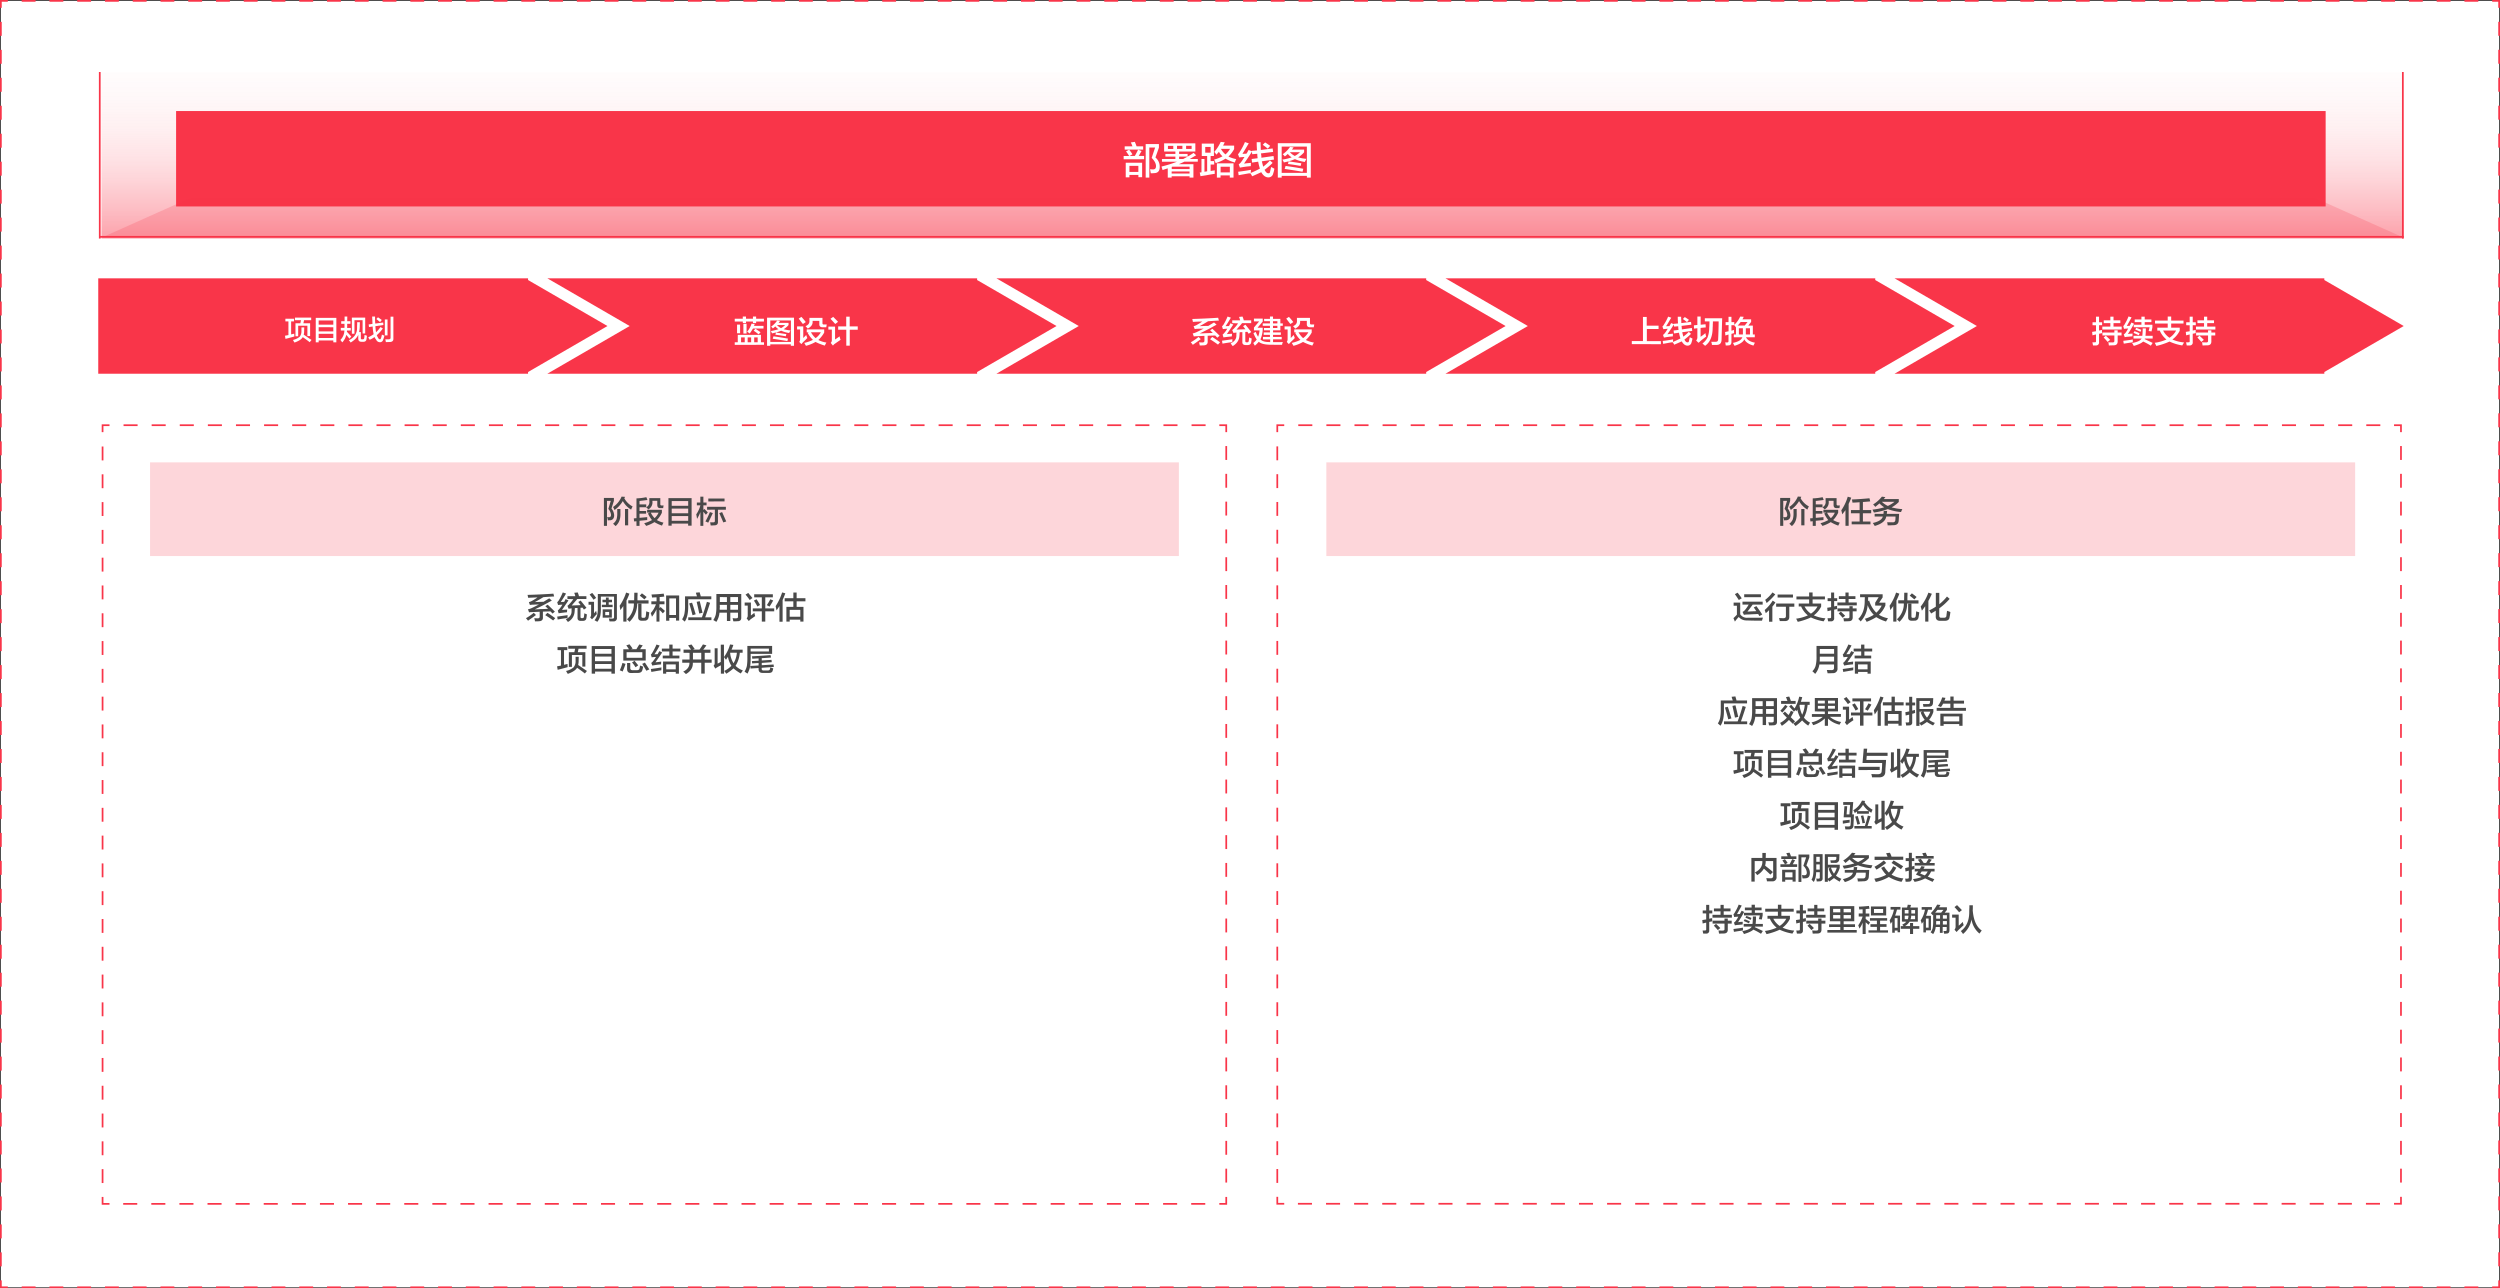 <svg xmlns="http://www.w3.org/2000/svg" xmlns:xlink="http://www.w3.org/1999/xlink" viewBox="0 0 1441 742.5"><rect x="0" y="0" width="1441" height="742.5" fill="#333333" stroke="none"/><defs><style>.cls-1{fill:#fff;}.cls-10,.cls-2,.cls-3,.cls-4,.cls-5,.cls-6{fill:none;stroke:#f93549;stroke-miterlimit:10;}.cls-3{stroke-dasharray:8 8;}.cls-4{stroke-dasharray:8.06 8.06;}.cls-5{stroke-dasharray:8.1 8.1;}.cls-6{stroke-dasharray:8.01 8.01;}.cls-7,.cls-9{fill:#f93549;}.cls-7{opacity:0.2;}.cls-8{opacity:0.7;fill:url(#未命名的渐变_15);}.cls-10{stroke-dasharray:8.01 8.01;}.cls-11{fill:#494949;}</style><linearGradient id="未命名的渐变_15" x1="722" y1="10.14" x2="722" y2="147.13" gradientUnits="userSpaceOnUse"><stop offset="0" stop-color="#f93549" stop-opacity="0"/><stop offset="0.2" stop-color="#f93549" stop-opacity="0.01"/><stop offset="0.34" stop-color="#f93549" stop-opacity="0.05"/><stop offset="0.47" stop-color="#f93549" stop-opacity="0.11"/><stop offset="0.59" stop-color="#f93549" stop-opacity="0.2"/><stop offset="0.7" stop-color="#f93549" stop-opacity="0.32"/><stop offset="0.81" stop-color="#f93549" stop-opacity="0.47"/><stop offset="0.91" stop-color="#f93549" stop-opacity="0.63"/><stop offset="1" stop-color="#f93549" stop-opacity="0.8"/></linearGradient></defs><g id="图层_2" data-name="图层 2"><g id="_图层_" data-name="&lt;图层&gt;"><rect class="cls-1" x="0.5" y="0.5" width="1440" height="741.5"/><polyline class="cls-2" points="1440.5 738 1440.5 742 1436.5 742"/><line class="cls-3" x1="1428.5" y1="742" x2="8.5" y2="742"/><polyline class="cls-2" points="4.5 742 0.5 742 0.5 738"/><line class="cls-4" x1="0.5" y1="729.94" x2="0.5" y2="8.53"/><polyline class="cls-2" points="0.5 4.5 0.5 0.5 4.5 0.5"/><line class="cls-3" x1="12.5" y1="0.5" x2="1432.5" y2="0.5"/><polyline class="cls-2" points="1436.5 0.5 1440.5 0.5 1440.5 4.5"/><line class="cls-4" x1="1440.5" y1="12.56" x2="1440.5" y2="733.97"/><polyline class="cls-2" points="706.81 689.91 706.81 693.91 702.81 693.91"/><line class="cls-5" x1="694.71" y1="693.91" x2="67.17" y2="693.91"/><polyline class="cls-2" points="63.12 693.91 59.12 693.91 59.12 689.91"/><line class="cls-6" x1="59.12" y1="681.9" x2="59.12" y2="253.1"/><polyline class="cls-2" points="59.12 249.09 59.12 245.09 63.12 245.09"/><line class="cls-5" x1="71.21" y1="245.09" x2="698.76" y2="245.09"/><polyline class="cls-2" points="702.81 245.09 706.81 245.09 706.81 249.09"/><line class="cls-6" x1="706.81" y1="257.1" x2="706.81" y2="685.91"/><rect class="cls-7" x="86.5" y="266.5" width="593" height="54"/><rect class="cls-8" x="58.5" y="41.5" width="1327" height="96"/><rect class="cls-9" x="101.5" y="64" width="1239" height="55"/><polygon class="cls-7" points="1385.5 137 58.5 137 109.89 114 1334.11 114 1385.5 137"/><line class="cls-2" x1="57.5" y1="137.5" x2="57.5" y2="41.5"/><line class="cls-2" x1="1385" y1="137.5" x2="1385" y2="41.5"/><line class="cls-2" x1="57.5" y1="136.5" x2="1385.5" y2="136.5"/><path class="cls-1" d="M647.67,91.81V89.92h3.18c-.06-.11-.15-.26-.26-.43-.63-1-1.15-1.72-1.55-2.23l1.81-1q.17.25.51.69a16.08,16.08,0,0,1,1.38,2l-1.72.94h3.09c.23-.4.32-.54.26-.43.74-1.37,1.29-2.43,1.63-3.18l2,.78c-.52.91-1.06,1.86-1.63,2.83h3.09v1.89Zm.6-5.58V84.34h4.47a14.39,14.39,0,0,0-.69-1.72c-.12-.23-.2-.4-.26-.52l2.32-.34c.23.51.52,1.23.86,2.15.06.17.12.31.17.43h3.78v1.89Zm.6,16V93.79h9.45v8.33h-2.15v-1.28H651v1.37ZM651,95.59v3.53h5.15V95.59Zm9.37,6.79V83.05H668v2.06L666,90.78A6.79,6.79,0,0,1,668.46,96q.09,3.62-3,3.78a17.16,17.16,0,0,1-2.15.09c-.12-.8-.26-1.57-.43-2.32q.95.09,1.8.09c1.09,0,1.64-.63,1.64-1.89,0-1.49-.84-3.07-2.5-4.73l2-6h-3.35v17.36Z"/><path class="cls-1" d="M673.1,102.38V97.05c-1,.29-2,.61-3,1a5.52,5.52,0,0,1-.18-.69,11,11,0,0,1-.42-1.37,69.56,69.56,0,0,0,8.85-2.75h-8.6V91.64h7.74V90.27h-5.76V88.72h5.76V87.34H671V82.62h18v4.72h-9.36v1.38h4.89v1.55h-4.89v1.37H682a56.83,56.83,0,0,0,6-3.52l1.46,1.37c-1.26.75-2.49,1.46-3.69,2.15h4.64v1.55h-7.74c-.46.23-1.11.54-2,.94-.52.23-.92.41-1.21.52h8.43v7.73h-2.24v-.77H675.34v.77Zm.09-18.3v1.8h3.09v-1.8Zm12.46,12h-10l-.09.09a.22.22,0,0,0-.17.08v1.2h10.31Zm-10.31,2.75v1.2h10.31v-1.2Zm3.09-14.78v1.8h3.1v-1.8Zm8.42,0h-3.18v1.8h3.18Z"/><path class="cls-1" d="M692.7,89.92V82.79h7v7.13h-1.9v2.92h2.07v2h-2.07v3.7a5.59,5.59,0,0,0,1.12-.18,11.84,11.84,0,0,0,1.29-.17,10.66,10.66,0,0,0,0,2c-1.2.17-2.89.46-5.07.86l-3.18.51-.43-2.14,1-.09V91.64h1.72V99l1.55-.26V89.92Zm2-5.24V88h3.1V84.68Zm17.11,9a21.55,21.55,0,0,1-5.42-2.23A21.79,21.79,0,0,1,700.69,94a8.32,8.32,0,0,0-.86-2,24.34,24.34,0,0,0,4.81-1.89,9.33,9.33,0,0,1-2.06-2.66,6.62,6.62,0,0,1-.94,1.12c-.23.28-.41.49-.52.6a4.09,4.09,0,0,0-.26-.43l-.94-1.2a22.61,22.61,0,0,0,3.69-5.76l2.32.26a3.25,3.25,0,0,1-.34.68l-.6,1.21h6.36v2a17.81,17.81,0,0,1-3.27,4.3,16.17,16.17,0,0,0,4.47,1.46A10.61,10.61,0,0,0,711.78,93.7Zm-10.4,8.68V94.13H711v8.25h-2.15v-1.29h-5.32v1.29Zm2.15-6.27v3.27h5.32V96.11ZM709,85.8h-5.25A10.93,10.93,0,0,0,706.36,89,12.27,12.27,0,0,0,709,85.8Z"/><path class="cls-1" d="M721.75,101.61a19.17,19.17,0,0,0-1-1.72q-1,.09-.69,0c-2.63.46-4.67.83-6.1,1.12L713.67,99c2.4-.29,4.87-.66,7.39-1.12a6.71,6.71,0,0,1-.09.94v.86c2-.86,3.75-1.69,5.24-2.49a32.47,32.47,0,0,1-1-4l-3.52.52-.26-2.07,3.44-.43v-.34a13,13,0,0,1-.17-2.23l-2.92.25-.18-1.46c-.74,1.21-1.89,3-3.43,5.25-.52.74-.89,1.29-1.12,1.63,1.2-.17,2.52-.32,4-.43a18.32,18.32,0,0,0-.08,1.89,53.4,53.4,0,0,0-6.28.86l-.69-1.89a6,6,0,0,0,1.47-1.46,18.53,18.53,0,0,0,1.2-1.81c.29-.45.51-.8.69-1-1,.06-2.07.15-3.1.26l-.68-1.89a3.25,3.25,0,0,0,1-1.29,33.81,33.81,0,0,0,3-5.67l2.24.77-.52.77q-2.24,3.87-3.18,5.25l2.32-.09a7.16,7.16,0,0,0,.78-1.29c.23-.4.4-.69.51-.86l1.89.78-.08-.26,3-.26c-.12-1.55-.18-3.12-.18-4.73h2.24c0,.52,0,1.27.08,2.24a19.19,19.19,0,0,0,.09,2.23l6.79-.86.26,2-7,.86c0,.23.11.6.17,1.12a11,11,0,0,1,.08,1.11v.26l7-1,.26,2.06-7,1c.29,1.2.55,2.23.77,3.09A27.13,27.13,0,0,0,732,92.5l1.55,1.38a38.62,38.62,0,0,1-4.64,4c.63,1.32,1.34,2,2.15,2,.57.06.91-.23,1-.86.23-1,.43-2,.6-2.75.63.29,1.26.6,1.89,1a15.54,15.54,0,0,1-.69,2.75,2.73,2.73,0,0,1-2.75,2.23c-1.6,0-3-1-4.12-3Q724.67,100.33,721.75,101.61Zm9-15.9a32.29,32.29,0,0,0-2.92-2.23l1.37-1.38a25.31,25.31,0,0,1,2.32,1.55,2.75,2.75,0,0,1,.6.43Z"/><path class="cls-1" d="M736.53,102.38V82.53h19v19.85h-2.24v-1H738.76v1Zm2.23-17.87V99.63h14.52V84.51Zm13.32,8.85a22,22,0,0,1-5.67-1.63A30.74,30.74,0,0,1,740,93.62a1.26,1.26,0,0,1-.17-.43A6.66,6.66,0,0,0,739.1,92a30.4,30.4,0,0,0,5.42-1.28,10.59,10.59,0,0,1-2.24-2,14.55,14.55,0,0,1-1.71,1.46,8.62,8.62,0,0,0-1.21-1.29,16.2,16.2,0,0,0,4.21-4.21l2.07.26-.95,1.29h7v1.54a15,15,0,0,1-3.44,2.93,25.89,25.89,0,0,0,4.73.85,7.11,7.11,0,0,1-.34.78A9.05,9.05,0,0,0,752.08,93.36ZM750.79,99q-3.94-.69-10.31-1.63l.52-1.72q5,.69,10.22,1.63Zm-1.12-3.35q-3.78-.69-7.3-1.12L742.8,93c1.15.17,3,.45,5.59.86l1.71.25Zm-.42-7.91h-5.76a10.44,10.44,0,0,0,2.83,2.15A12,12,0,0,0,749.25,87.77Z"/><polyline class="cls-2" points="1383.92 689.85 1383.92 693.85 1379.92 693.85"/><line class="cls-5" x1="1371.82" y1="693.85" x2="744.27" y2="693.85"/><polyline class="cls-2" points="740.23 693.85 736.23 693.85 736.23 689.85"/><line class="cls-10" x1="736.23" y1="681.83" x2="736.23" y2="253.09"/><polyline class="cls-2" points="736.23 249.09 736.23 245.09 740.23 245.09"/><line class="cls-5" x1="748.32" y1="245.09" x2="1375.87" y2="245.09"/><polyline class="cls-2" points="1379.92 245.09 1383.92 245.09 1383.92 249.09"/><line class="cls-10" x1="1383.92" y1="257.1" x2="1383.92" y2="685.84"/><path class="cls-11" d="M348.09,303.09V287h5.76v1.69l-1.4,4.43A6.63,6.63,0,0,1,354,297c0,1.68-.72,2.64-2.18,2.88h-.7a5.39,5.39,0,0,1-.77.07,8.36,8.36,0,0,0-.42-1.9,9.55,9.55,0,0,0,1.26.07c.66-.05,1-.51,1-1.4a5.91,5.91,0,0,0-1.55-3.38l1.4-4.64h-2.17v14.41Zm15.68-9.35a13.27,13.27,0,0,1-4.78-4.92A17,17,0,0,1,354.2,294a10.44,10.44,0,0,0-.84-1.75,13.42,13.42,0,0,0,4.92-6l2,.14-.42.84a11.8,11.8,0,0,0,4.78,4.71A19.41,19.41,0,0,0,363.77,293.74Zm-8.93,9.49c-.24-.23-.61-.58-1.13-1.05a1.4,1.4,0,0,0-.35-.28,6.46,6.46,0,0,0,2-2.53,12.05,12.05,0,0,0,.42-3.8v-2.18h1.83v2.32C357.77,299,356.85,301.5,354.84,303.23Zm5.41-.42v-9.42h1.83v9.42Z"/><path class="cls-11" d="M365.52,300.56l-.21-1.76,1.55-.14V287.27a32.66,32.66,0,0,0,5.7-.7l.63,1.62c-1,.14-2.56.33-4.57.56v2h3.87v1.62h-3.87v2.18h3.8v1.54h-3.8v2.39c2.15-.18,3.63-.33,4.43-.42v1.69l-4.43.42v2.95h-1.76v-2.67Zm16,2.39a22,22,0,0,1-4.29-2,20.67,20.67,0,0,1-4.78,2.18.51.51,0,0,1-.14-.21c-.19-.28-.52-.73-1-1.33a20.81,20.81,0,0,0,4.5-1.83,16.07,16.07,0,0,1-2.32-3.8l1.13-.49h-1.62v-1.62h8.51v1.69a14.77,14.77,0,0,1-2.89,4.22,13.27,13.27,0,0,0,3.8,1.48c-.09.18-.24.46-.42.84A7.86,7.86,0,0,0,381.56,303Zm-7.81-9.35a11.15,11.15,0,0,0-1.26-1.19,3.38,3.38,0,0,0,1.82-3.59v-1.69h6.33v3.31c-.05.65.26,1,.92.91h1a6,6,0,0,0-.21,1.2,1.66,1.66,0,0,0-.07.35h-1.62c-1.17.05-1.76-.59-1.76-1.9v-2.32h-2.81V289A4.6,4.6,0,0,1,373.75,293.6Zm5.84,1.9h-4.43a12.1,12.1,0,0,0,2.18,3.16A9.34,9.34,0,0,0,379.59,295.5Z"/><path class="cls-11" d="M385.28,303V287.13h13.36V303h-2v-1.19h-9.49V303Zm1.9-14.2v2.74h9.49v-2.74Zm0,4.36v2.67h9.49v-2.67Zm0,4.29v2.74h9.49v-2.74Z"/><path class="cls-11" d="M401.67,291.28v-1.62h2v-3.37h1.76v3.37h1.83v1.62h-1.83V294l.56-.63q1.07,1,2,2l-1.12,1.34c-.47-.61-1-1.2-1.48-1.76v8.15H403.7v-7.94a22.37,22.37,0,0,1-1.89,3.87,3.53,3.53,0,0,1-.14-.64,18.86,18.86,0,0,0-.36-1.9,16.51,16.51,0,0,0,2.39-5.2Zm6.53,10a9.69,9.69,0,0,0-1.4-.64.82.82,0,0,0-.21-.07,43.58,43.58,0,0,0,2.6-5.41l1.69.56c-.43.94-1.06,2.27-1.9,4C408.65,300.42,408.39,300.94,408.2,301.27Zm-.63-7.46v-1.69H418.4v1.69h-4.57v7c.05,1.31-.68,2-2.18,2-.28,0-.63,0-1,.07h-1c-.09-.56-.21-1.17-.35-1.83H411c.75.05,1.1-.25,1.05-.91v-6.4Zm.7-4.78v-1.69h9.36V289Zm8.65,12.09q-1.05-2.52-2.32-5.34l1.62-.63c.19.42.47,1.05.84,1.9.66,1.5,1.17,2.67,1.55,3.51Z"/><polygon class="cls-9" points="304.37 214.43 350.13 187.92 304.37 161.41 304.37 160.42 56.63 160.42 56.63 215.42 302.66 215.42 302.66 215.42 302.66 215.42 304.37 215.42 304.37 214.43"/><polygon class="cls-9" points="563.21 161.41 563.21 160.42 315.47 160.42 362.94 187.92 315.47 215.42 561.5 215.42 561.5 215.42 561.5 215.42 563.21 215.42 563.21 214.43 608.97 187.92 563.21 161.41"/><polygon class="cls-9" points="822.05 161.41 822.05 160.42 574.32 160.42 621.79 187.92 574.32 215.42 820.34 215.42 820.34 215.42 820.34 215.42 822.05 215.42 822.05 214.43 867.82 187.92 822.05 161.41"/><polygon class="cls-9" points="1080.89 161.41 1080.89 160.42 833.16 160.42 880.63 187.92 833.16 215.42 1079.19 215.42 1079.19 215.42 1079.19 215.42 1080.89 215.42 1080.89 214.43 1126.66 187.92 1080.89 161.41"/><polygon class="cls-9" points="1339.74 161.41 1339.74 160.42 1092 160.42 1139.47 187.92 1092 215.42 1338.03 215.42 1338.03 215.42 1338.03 215.42 1339.74 215.42 1339.74 214.43 1385.5 187.92 1339.74 161.41"/><path class="cls-1" d="M164.5,185.26V183.7h5v1.56h-1.69v7.5l1.19-.31a4,4,0,0,0,.62-.12,15.2,15.2,0,0,0,.06,1.62c-1.25.38-3,.84-5.12,1.38l-.31-1.82,2-.37v-7.88Zm14,12c-.63-.54-1.77-1.39-3.44-2.56l-.56-.37q-1,1.81-4.75,3.12a13,13,0,0,1-.88-1.5,9.26,9.26,0,0,0,3.88-1.87,5.08,5.08,0,0,0,1-3.32V188.7h1.62l-.06,2.06a8.19,8.19,0,0,1-.25,2.13c.62.41,1.62,1.1,3,2.06l1.5,1ZM170,184.58v-1.5h9.37v1.5h-4.12l-.38,1.75h3.88v7.37h-1.57v-5.94h-5.31v6.07h-1.56v-7.5h2.81l.38-1.75Z"/><path class="cls-1" d="M182,197.33V183.2h11.87v14.13h-1.75v-1.07h-8.44v1.07Zm1.68-12.63v2.44h8.44V184.7Zm0,3.88V191h8.44v-2.37Zm0,3.81v2.44h8.44v-2.44Z"/><path class="cls-1" d="M196.68,186.64v-1.5h1.94v-2.69h1.56l-.06,2.69H202v1.5h-1.88v1.5l-.06.87h2.12v1.5H200a4.86,4.86,0,0,1-.07.82l.07-.07c.87.92,1.7,1.84,2.5,2.75l-1.07,1.19-1.25-1.5a7.71,7.71,0,0,0-.56-.69,9.77,9.77,0,0,1-2.31,4.32c-.08-.09-.23-.25-.44-.5a6.75,6.75,0,0,0-.69-.88,7.74,7.74,0,0,0,2.32-5.44h-2.07V189h2.13v-2.37ZM208.31,197c-1.21,0-1.81-.62-1.81-1.87v-2.25c-.55,1.58-2,3.1-4.38,4.56a8.4,8.4,0,0,0-1.06-1.31q5-2.44,4.75-7.63,0-.56.06-1.56V185.7h1.56c0,.5-.06,1.38-.06,2.63a17.32,17.32,0,0,1-.37,3.06h1v3.44c-.05.54.18.79.68.75H209a.78.78,0,0,0,.93-.75,7.78,7.78,0,0,0,.13-1c0-.38.06-.65.06-.82.21.09.67.25,1.38.5-.05.59-.13,1.25-.25,2-.13,1-.77,1.54-1.94,1.5Zm-5.5-4.62v-9.31h7.69v9.12H209v-7.62h-4.69v7.81Z"/><path class="cls-1" d="M212.68,188.51l-.18-1.5,2.18-.31c0-1.33-.1-2.75-.18-4.25h1.68c0,1.38,0,2.73.13,4.06l4.56-.62.13,1.44-4.63.68c.08,1.29.21,2.46.38,3.5a17.11,17.11,0,0,0,2.56-3l1.37.82a22.88,22.88,0,0,1-3.5,3.87,10.73,10.73,0,0,0,.94,1.81,1.06,1.06,0,0,0,.88.57c.29,0,.5-.23.62-.69a11.11,11.11,0,0,0,.5-2.06,10.29,10.29,0,0,0,1.44.62,11,11,0,0,1-.69,2.31,1.86,1.86,0,0,1-1.81,1.5,2.36,2.36,0,0,1-2.25-1.5,5.11,5.11,0,0,1-.94-1.5,12.11,12.11,0,0,1-2.75,1.57c-.08-.13-.21-.29-.37-.5-.21-.38-.38-.67-.5-.88a24.5,24.5,0,0,0,3.12-1.81,25.07,25.07,0,0,1-.56-4.44Zm6.38-2.87c-.29-.25-.79-.67-1.5-1.25a7.24,7.24,0,0,1-.63-.5l.94-1q1.24.81,2.19,1.56Zm2.75,7.69v-9.19h1.56v9.19Zm.62,3.87a3.91,3.91,0,0,1-.12-.56,5.52,5.52,0,0,0-.25-1.06H224c.79,0,1.16-.34,1.12-1V182.51h1.63v12.57c.08,1.33-.61,2-2.07,2.06Q223.69,197.14,222.43,197.2Z"/><path class="cls-1" d="M423.5,185.34v-1.62h4.64v-1.26H430v1.26H434v-1.26h1.83v1.26h4.5v1.62h-4.5v.92H434v-.92H430v.85h-1.83v-.85Zm0,13.43v-1.48h1.75V193h13.36v4.28h1.76v1.48Zm1.33-6.68v-5h1.76v5Zm2.32,2.39v2.81h2.11v-2.81Zm1.34-2.25v-5.62h1.83v5.62Zm3.66,0-1-.7a2.88,2.88,0,0,1-.49-.35,12.59,12.59,0,0,0,2.53-4.64l1.83.28-.42,1h5.48v1.55H434A27.79,27.79,0,0,1,432.15,192.23Zm-1.2,2.25v2.81h2v-2.81Zm6.33-1.76a30.63,30.63,0,0,0-2.88-2.1l1.05-1.13,2.95,2Zm-.56,1.76h-2v2.81h2Z"/><path class="cls-1" d="M442.13,199.33V183.09h15.54v16.24h-1.83v-.84H444v.84ZM444,184.71v12.37h11.88V184.71Zm10.9,7.24a17.93,17.93,0,0,1-4.64-1.33,25.43,25.43,0,0,1-5.28,1.54.8.8,0,0,1-.14-.35,5.84,5.84,0,0,0-.56-1,25.6,25.6,0,0,0,4.43-1.06,8.14,8.14,0,0,1-1.83-1.62,11.12,11.12,0,0,1-1.41,1.2,7,7,0,0,0-1-1.06,13.43,13.43,0,0,0,3.45-3.44l1.68.21c-.23.33-.49.68-.77,1.06h5.69v1.26a12,12,0,0,1-2.81,2.39,21.12,21.12,0,0,0,3.87.7,5.22,5.22,0,0,1-.28.64A6.51,6.51,0,0,0,454.86,192Zm-1.06,4.64c-2.16-.37-5-.82-8.44-1.33l.43-1.41q4.06.56,8.36,1.34Zm-.91-2.74q-3.11-.57-6-.91l.35-1.27,4.57.7,1.41.21Zm-.35-6.47h-4.72a8.72,8.72,0,0,0,2.33,1.76A10.32,10.32,0,0,0,452.54,187.38Z"/><path class="cls-1" d="M461.89,198.35l-1.2-1.27a2.59,2.59,0,0,0,.49-1.54v-5.63h-1.75v-1.76H463v6.68c.56-.56,1.13-1.14,1.69-1.75.23.7.44,1.29.63,1.75L464.21,196c-.61.56-1.08,1-1.41,1.33Zm.91-11.6-.42-.49c-.52-.66-1.17-1.53-2-2.61l1.55-1a30.44,30.44,0,0,1,2.53,3Zm1.76,12.58c-.1-.14-.26-.42-.49-.84s-.4-.66-.5-.84a20.79,20.79,0,0,0,5-1.76,14.6,14.6,0,0,1-3-4l.64-.35h-1.2v-1.69h10.06v1.83a16.34,16.34,0,0,1-3.38,4.29,15.44,15.44,0,0,0,4.64,1.48c-.37.65-.68,1.24-.91,1.75a29.67,29.67,0,0,1-5.35-2.11A21.32,21.32,0,0,1,464.56,199.33Zm1-9.91a11.59,11.59,0,0,0-1.26-1.41c1.64-.7,2.39-1.75,2.25-3.16v-1.62h7.52v2.89c-.05.65.26,1,.92.91h1.54l-.28,1.62h-2c-1.36,0-2-.57-2-1.69v-2h-3.86v.42Q468.57,187.88,465.54,189.42Zm1.9,2.11a12.13,12.13,0,0,0,2.67,3.37,10.36,10.36,0,0,0,3-3.37Z"/><path class="cls-1" d="M480.1,199.19l-1.27-1.54a2.08,2.08,0,0,0,.64-1.62V190h-2v-1.76h3.86v7.46c.71-.47,1.57-1.08,2.61-1.83a12.12,12.12,0,0,0,.56,2L481,198.28a3.71,3.71,0,0,0-.63.63Zm1.33-12.44c-.89-1-1.8-2-2.74-3l1.55-1.12,1.41,1.41c.65.65,1.12,1.14,1.4,1.47Zm1.69,3.3v-1.9h4.64v-5.62h2v5.62h4.64v1.9H489.8v9.21h-2v-9.21Z"/><path class="cls-1" d="M687.55,198.77a17.11,17.11,0,0,0-1.19-1.48,27.7,27.7,0,0,0,4.5-3.09l1.26,1.27c-.84.65-2,1.5-3.51,2.53C688.14,198.32,687.79,198.58,687.55,198.77Zm1.06-9.14L688,188a5.71,5.71,0,0,0,1.55-.56,40.08,40.08,0,0,0,3.45-2.11c-1.93,0-3.73.12-5.42.21-.09-.56-.21-1.12-.35-1.68q7.8-.23,14.91-.71l.42,1.62c-1,.05-2.53.14-4.64.28-.71.05-1.25.09-1.62.14q-2.6,1.62-4.85,2.81c2-.09,3.63-.14,5-.14l3.31-2,1.47,1.27q-5.26,3-9.77,5.06c.65,0,1.76,0,3.3-.14,1.92-.05,3.35-.09,4.29-.14l-1.54-1.55,1.33-.84c1.78,1.69,3.17,3,4.15,4l-1.34,1.12-1.19-1.26-4.36.14v3.23c.09,1.5-.68,2.27-2.32,2.32-.42,0-1.17.07-2.25.07a9.92,9.92,0,0,0-.42-1.83c.65.05,1.31.08,2,.08s1.17-.31,1.12-1.06v-2.74l-4.5.21a9.48,9.48,0,0,0-1.62.14l-.63-1.76a9,9,0,0,0,2-.63c1.41-.66,2.86-1.38,4.36-2.18a17.93,17.93,0,0,1-1.9.07c-.84.05-1.48.07-1.9.07h-.21A6,6,0,0,1,688.61,189.63Zm13.43,9q-1.9-1.41-4.57-3.09l1.26-1.34c1.31.84,2.81,1.88,4.5,3.09Z"/><path class="cls-1" d="M705.2,194.48l-.49-1.61a8.1,8.1,0,0,0,1.47-1.62l.22-.21c.23-.33.56-.85,1-1.55-1,0-1.83.12-2.53.21l-.49-1.62a5,5,0,0,0,1.19-1.54,32.93,32.93,0,0,0,2-4.08l1.9.63A55.69,55.69,0,0,1,706.4,188l2-.07c.1-.18.24-.47.43-.84l.42-.77,1.61.77q-2.8,4.22-3.72,5.48l3-.21a5.39,5.39,0,0,1-.07.78,3.2,3.2,0,0,1-.07.77c-.33.05-.77.09-1.33.14Q705.91,194.35,705.2,194.48Zm-.56,3.59-.28-1.69c2.48-.33,4.5-.61,6-.84l-.07,1.68Q707.66,197.51,704.64,198.07Zm5.62-11.81v-1.62h4.57a11.28,11.28,0,0,1-.35-1.2,5.47,5.47,0,0,1-.28-.77l2-.21c0,.09.11.28.21.56a9.29,9.29,0,0,1,.49,1.62h4.29v1.62h-5.27c-.42.56-1.08,1.33-2,2.32l-1.2,1.4c.66,0,1.85-.09,3.59-.14.7-.05,1.22-.07,1.55-.07L716.52,188l1.34-.84c1.17,1.41,2.29,2.81,3.37,4.22l-1.48,1-.77-1.12-1.19.07v5.2c0,.52.18.77.7.77h.28c.61.05.94-.21,1-.77a16.06,16.06,0,0,0,.22-2l.56.21a3.48,3.48,0,0,0,.91.35v.15a19.45,19.45,0,0,1-.28,2.1c-.14,1.08-.91,1.6-2.32,1.55h-.77c-1.41,0-2.09-.59-2-1.9v-5.55l-1.55.07a8.67,8.67,0,0,1-.07,1,4.53,4.53,0,0,1-.07,1q-.14,3.72-3.87,6l-.63-.84c-.24-.28-.42-.52-.56-.7,2.15-1.08,3.26-2.53,3.3-4.36v-.85a10.38,10.38,0,0,0,.07-1.05,12,12,0,0,0-1.4.14,1.07,1.07,0,0,1-.35.07l-.71-1.69a6.09,6.09,0,0,0,1.27-1.19,15.83,15.83,0,0,0,2.11-2.67Z"/><path class="cls-1" d="M727.84,187.8v-1.4H732v-1.27h-3.38v-1.34H732v-1.33h1.76v1.33H738v2.61h1.4v1.4H738v2.6h-4.22v1.2h4.5V193h-4.5v1.19h5v1.41h-5v1.61c2.85,0,4.75,0,5.69-.07a4.77,4.77,0,0,0-.49,1.62h-3.23c-1.83-.05-3.22-.07-4.15-.07-2.86-.09-4.88-.66-6.05-1.69a17,17,0,0,1-2.25,2.25,1.21,1.21,0,0,1-.21-.35c-.38-.66-.61-1-.7-1.19a11.8,11.8,0,0,0,2-2A16.44,16.44,0,0,1,722.5,192l1.33-.7a13,13,0,0,0,1.34,2.81,13.15,13.15,0,0,0,.84-3.66h-3.23v-1.68l3-3.52h-3v-1.62h5.06v1.69l-3,3.59h3v.7a15.42,15.42,0,0,1-1.34,6q1.54,1.62,5.28,1.54h.21a.17.17,0,0,0,.14.07v-1.61h-4.15V194.2H732V193H728.4V191.6H732v-1.2h-3.45v-1.33H732V187.8Zm8.44-2.67h-2.53v1.27h2.53Zm-2.53,2.67v1.27h2.53V187.8Z"/><path class="cls-1" d="M742.89,198.35l-1.2-1.27a2.59,2.59,0,0,0,.49-1.54v-5.63h-1.75v-1.76H744v6.68c.56-.56,1.13-1.14,1.69-1.75.23.7.44,1.29.63,1.75L745.21,196c-.61.56-1.08,1-1.41,1.33Zm.91-11.6-.42-.49c-.52-.66-1.17-1.53-2-2.61l1.55-1a30.44,30.44,0,0,1,2.53,3Zm1.76,12.58c-.1-.14-.26-.42-.49-.84s-.4-.66-.5-.84a20.79,20.79,0,0,0,5-1.76,14.6,14.6,0,0,1-3-4l.64-.35h-1.2v-1.69h10.06v1.83a16.34,16.34,0,0,1-3.38,4.29,15.44,15.44,0,0,0,4.64,1.48c-.37.65-.68,1.24-.91,1.75a29.67,29.67,0,0,1-5.35-2.11A21.32,21.32,0,0,1,745.56,199.33Zm1-9.91a11.59,11.59,0,0,0-1.26-1.41c1.64-.7,2.39-1.75,2.25-3.16v-1.62h7.52v2.89c0,.65.26,1,.92.91h1.54l-.28,1.62h-2c-1.36,0-2-.57-2-1.69v-2h-3.86v.42Q749.57,187.88,746.54,189.42Zm1.9,2.11a12.13,12.13,0,0,0,2.67,3.37,10.36,10.36,0,0,0,3-3.37Z"/><path class="cls-1" d="M940.57,198.35v-1.76H947V182.67h2.17v5.06H956v1.9h-6.75v7h8.09v1.76Z"/><path class="cls-1" d="M965,198.7a14.8,14.8,0,0,0-.78-1.41c-.56.05-.75.05-.56,0-2.16.38-3.82.68-5,.92l-.28-1.69c2-.23,4-.54,6-.91a5.39,5.39,0,0,1-.07.77v.7q2.46-1.05,4.29-2a24.74,24.74,0,0,1-.84-3.3l-2.89.42-.21-1.69,2.82-.35v-.28a10.47,10.47,0,0,1-.14-1.83l-2.39.21-.15-1.19c-.61,1-1.54,2.41-2.81,4.29-.42.61-.73,1.05-.91,1.33,1-.14,2.06-.25,3.23-.35a14.84,14.84,0,0,0-.07,1.55,45.32,45.32,0,0,0-5.13.7l-.56-1.54a5,5,0,0,0,1.19-1.2,12.54,12.54,0,0,0,1-1.48c.23-.37.42-.65.56-.84-.84,0-1.69.12-2.53.21l-.56-1.55a2.69,2.69,0,0,0,.84-1.05,26.84,26.84,0,0,0,2.46-4.64l1.83.63q-.15.21-.42.63-1.83,3.17-2.61,4.29l1.9-.07a6,6,0,0,0,.64-1.05,7.36,7.36,0,0,1,.42-.7l1.54.63-.07-.21,2.47-.21q-.15-1.91-.15-3.87H969c0,.42,0,1,.07,1.83s0,1.45.07,1.83l5.56-.71.21,1.62-5.7.7a6.06,6.06,0,0,1,.14.92,7,7,0,0,1,.07.91v.21l5.77-.84.21,1.69-5.76.77c.23,1,.44,1.83.63,2.53a22.59,22.59,0,0,0,3.16-2.74l1.27,1.12a32.47,32.47,0,0,1-3.8,3.31c.52,1.08,1.1,1.61,1.76,1.61.47.05.75-.18.84-.7.19-.84.35-1.59.49-2.25.52.24,1,.49,1.55.78a13.69,13.69,0,0,1-.56,2.25,2.25,2.25,0,0,1-2.25,1.82c-1.31,0-2.44-.82-3.38-2.46Q967.43,197.65,965,198.7Zm7.38-13a25.87,25.87,0,0,0-2.39-1.82l1.12-1.13a22.7,22.7,0,0,1,1.9,1.27,2.41,2.41,0,0,1,.49.35Z"/><path class="cls-1" d="M976.43,189.42l-.07-1.9,2-.21v-4.85h1.9v4.71l2.82-.28.14,1.83-3,.28v5.13A28.74,28.74,0,0,0,983,192a14.23,14.23,0,0,0,.43,2c-1.27.94-2.39,1.83-3.38,2.67l-.56.56a2.46,2.46,0,0,0-.49.36l-1.34-1.34a2.67,2.67,0,0,0,.7-2v-5.06Zm10.33,9.42a5.09,5.09,0,0,0-.42-1.83h2.32c1.17.1,1.73-.46,1.69-1.68q.21-4.29.28-10.06h-3.31c0,.38,0,1-.07,1.83a13,13,0,0,1-.07,1.76q0,7.38-4.36,10.47c-.42-.37-.93-.82-1.54-1.33a9.75,9.75,0,0,0,3-3.59,16.4,16.4,0,0,0,.91-5.34c.1-1.31.15-2.58.15-3.8h-2.68v-1.83h10q-.07,2.19-.35,12.38c-.05,2-1,3-3,3C988.66,198.82,987.79,198.84,986.76,198.84Z"/><path class="cls-1" d="M994.64,187.45v-1.76h1.68V182.6H998v3.09h1.62v1.55a14.73,14.73,0,0,0,3.44-4.78l2,.14a7.6,7.6,0,0,1-.56,1.19,1.56,1.56,0,0,1-.21.29h5.06v1.47l-1.62,2.11h2.61v5.13h1.12v1.62h-5.06q1.2,2.4,5.13,3.1-.5,1-.84,1.68-4-1.12-5.28-3.58-.92,2.25-5.62,3.72c-.38-.65-.68-1.22-.91-1.68q4.64-1,5.41-3.24h-4.92v-1.62h1.26v-4.07l-.77-1a2.46,2.46,0,0,1-.21-.35v.07H998v3.17l1.48-.43c0,.71,0,1.32.07,1.83-.47.14-1,.28-1.55.42v4.64c0,1.32-.56,2-1.69,2a14.29,14.29,0,0,1-1.61.07,12.51,12.51,0,0,0-.28-1.82,7.44,7.44,0,0,0,1.05.07q.84,0,.84-.78v-3.79l-1.82.56-.14-2c.6-.14,1.26-.28,2-.42v-3.59Zm12.65-1.83h-4a13.25,13.25,0,0,1-1.69,2h4.08Zm-5,3.59v3.58h2.25a.21.21,0,0,1,.07-.14v-3.44Zm6.4,0h-2.39v3.58h2.39Z"/><path class="cls-1" d="M1206.13,187.45v-1.69h2v-3.23h1.76v3.23h1.76v1.69h-1.76v3.09l.84-.21a5.92,5.92,0,0,0,.85-.14c0,.71,0,1.32.07,1.83l-1.76.35v4.85a1.66,1.66,0,0,1-1.76,1.9h-1.69a15.2,15.2,0,0,1-.35-1.83h.28a3.22,3.22,0,0,0,1,0c.56.05.82-.18.77-.7v-3.8a1.13,1.13,0,0,0-.35.08c-.42.09-1,.23-1.69.42l-.21-2,2.25-.35v-3.45Zm6.47-1.19v-1.62h3.8v-2.11h1.83v2.11h3.93v1.62h-3.93v2h4.71v1.69h-11.18v-1.69h4.64v-2Zm-.77,7.1v-1.69h6.89V190.4h1.9v1.27h2.25v1.69h-2.25v3.44c0,1.5-.75,2.25-2.39,2.25-.94,0-1.83.07-2.67.07a11.07,11.07,0,0,1-.15-1.12,3.14,3.14,0,0,1-.14-.71,19.78,19.78,0,0,0,2.18.08c.94.09,1.36-.29,1.27-1.13v-2.88Zm3,3.72c-.33-.42-1-1.17-2-2.25l-.28-.28,1.27-1.05c.32.33.82.79,1.47,1.4l1,1Z"/><path class="cls-1" d="M1224.27,189.56l-.42-1.62a3.36,3.36,0,0,0,.92-1.26,25.2,25.2,0,0,0,2.11-4.29l1.75.56c-1,1.83-1.9,3.47-2.74,4.92l1.69-.07a8.33,8.33,0,0,1,.56-1.05l.42-.85,1.48.71q-1.69,3.16-3.52,5.9c.29,0,.73-.09,1.34-.14s1.05-.07,1.34-.07v.78a5.16,5.16,0,0,0-.07.77l-2.25.21a8.62,8.62,0,0,1-.92.07q-.63.08-1.26.21l-.57-1.55a4.65,4.65,0,0,0,1.2-1.19,16.92,16.92,0,0,0,1.33-2.25l-2,.14A1.77,1.77,0,0,1,1224.27,189.56Zm-.14,8.51-.28-1.62c.24,0,.61-.09,1.13-.14,1.87-.23,3.32-.44,4.36-.63v1.61c-1,.15-2.56.38-4.57.71A5.71,5.71,0,0,1,1224.13,198.07Zm5.63-2.95v-1.55h5.06a30.84,30.84,0,0,0,.21-4.29h1.83a33.74,33.74,0,0,1-.21,4.29h4.15v1.55h-4.5l-.14.35c.56.23,1.36.61,2.39,1.12l2.25,1.06-1.06,1.61a34.09,34.09,0,0,0-4.43-2.39c-.89.89-2.69,1.74-5.41,2.53-.1-.23-.31-.63-.63-1.19a2.06,2.06,0,0,1-.29-.49c3-.57,4.86-1.43,5.42-2.6Zm3-1.9c-1-.47-2-.92-3-1.34l.56-1a22.7,22.7,0,0,1,3,1.26Zm-2.32-7.53v-1.54h3.87v-1.62h1.9v1.62h3.86v1.54h-3.86v1.48h4.43v1.48l-.5,2.39a16.06,16.06,0,0,0-1.68-.21l.56-2.18h-9.14v-1.48h4.43v-1.48Zm3.31,5.56c-1.13-.52-2.11-.94-3-1.27l.57-1q.84.28,2.25.84a3.15,3.15,0,0,0,.7.28Z"/><path class="cls-1" d="M1257.88,199.12a28.12,28.12,0,0,1-7.38-2.25,37.4,37.4,0,0,1-7.59,2.53c-.24-.51-.54-1.12-.92-1.82a24.14,24.14,0,0,0,6.75-1.9,13.18,13.18,0,0,1-3.86-5.14h-1.41v-1.68h6v-2.39h-7.32v-1.69h7.32v-2.32h2v2.32h7.11v1.69h-7.11v2.39h4.93v1.76a14.28,14.28,0,0,1-4.22,5.06,20,20,0,0,0,6.68,1.69,4,4,0,0,0-.35.7A4.76,4.76,0,0,0,1257.88,199.12Zm-3.58-8.58h-7.46a11,11,0,0,0,3.66,4.15A11.21,11.21,0,0,0,1254.3,190.54Z"/><path class="cls-1" d="M1260.13,187.45v-1.69h2v-3.23h1.76v3.23h1.76v1.69h-1.76v3.09l.84-.21a5.92,5.92,0,0,0,.85-.14c0,.71,0,1.32.07,1.83l-1.76.35v4.85a1.66,1.66,0,0,1-1.76,1.9h-1.69a15.2,15.2,0,0,1-.35-1.83h.28a3.22,3.22,0,0,0,1,0c.56.05.82-.18.77-.7v-3.8a1.13,1.13,0,0,0-.35.08c-.42.09-1,.23-1.69.42l-.21-2,2.25-.35v-3.45Zm6.47-1.19v-1.62h3.8v-2.11h1.83v2.11h3.93v1.62h-3.93v2h4.71v1.69h-11.18v-1.69h4.64v-2Zm-.77,7.1v-1.69h6.89V190.4h1.9v1.27h2.25v1.69h-2.25v3.44c0,1.5-.75,2.25-2.39,2.25-.94,0-1.83.07-2.67.07a11.07,11.07,0,0,1-.15-1.12,3.14,3.14,0,0,1-.14-.71,19.78,19.78,0,0,0,2.18.08c.94.09,1.36-.29,1.27-1.13v-2.88Zm3,3.72c-.33-.42-1-1.17-2-2.25l-.28-.28,1.27-1.05c.32.33.82.79,1.47,1.4l1,1Z"/><path class="cls-11" d="M304.36,357.79c-.38-.51-.78-1-1.2-1.47a27.63,27.63,0,0,0,4.5-3.1l1.27,1.27q-1.28,1-3.52,2.53C304.94,357.35,304.59,357.61,304.36,357.79Zm1.05-9.14-.56-1.61a6.21,6.21,0,0,0,1.55-.57,40,40,0,0,0,3.44-2.11c-1.92.05-3.73.12-5.41.21-.1-.56-.21-1.12-.35-1.68q7.8-.21,14.9-.71l.42,1.62c-1,.05-2.53.14-4.64.28-.7.05-1.24.1-1.61.14q-2.61,1.62-4.86,2.82c2-.1,3.64-.15,5-.15,1.12-.7,2.22-1.38,3.3-2l1.48,1.26q-5.28,3-9.78,5.06c.66,0,1.76,0,3.31-.14,1.92,0,3.35-.09,4.29-.14l-1.55-1.54,1.34-.85q2.67,2.53,4.15,4l-1.34,1.12-1.2-1.26-4.36.14v3.23c.1,1.5-.68,2.28-2.32,2.32-.42.05-1.17.07-2.25.07a8.29,8.29,0,0,0-.42-1.82c.66,0,1.31.07,2,.07s1.17-.31,1.13-1.06v-2.74l-4.5.21a9.31,9.31,0,0,0-1.62.14l-.63-1.76a8.51,8.51,0,0,0,2-.63c1.4-.66,2.85-1.38,4.35-2.18a17.71,17.71,0,0,1-1.89.07c-.85.05-1.48.07-1.9.07h-.21A5.55,5.55,0,0,1,305.41,348.65Zm13.43,9c-1.26-.94-2.79-2-4.57-3.09l1.27-1.34q2,1.27,4.5,3.1Z"/><path class="cls-11" d="M322,353.5l-.49-1.61a7.86,7.86,0,0,0,1.48-1.62l.21-.21c.23-.33.56-.85,1-1.55-1,.05-1.82.12-2.53.21l-.49-1.61a5.22,5.22,0,0,0,1.2-1.55,33.68,33.68,0,0,0,2-4.08l1.89.63A52.05,52.05,0,0,1,323.2,347l2-.08.42-.84c.19-.33.33-.58.42-.77l1.62.77q-2.82,4.22-3.73,5.49l3-.22a7.35,7.35,0,0,1-.07.78,3.74,3.74,0,0,1-.07.77c-.33.05-.78.1-1.34.14Q322.71,353.37,322,353.5Zm-.56,3.59-.28-1.69c2.49-.32,4.5-.61,6-.84l-.07,1.69Q324.47,356.52,321.44,357.09Zm5.63-11.81v-1.62h4.57a8.8,8.8,0,0,1-.35-1.2,5.77,5.77,0,0,1-.29-.77l2-.21a4.39,4.39,0,0,1,.21.56,8.71,8.71,0,0,1,.5,1.62H338v1.62h-5.28c-.42.56-1.08,1.33-2,2.32l-1.19,1.4c.65,0,1.85-.09,3.58-.14.71,0,1.22-.07,1.55-.07L333.33,347l1.33-.85c1.17,1.41,2.3,2.81,3.38,4.22l-1.48,1-.77-1.12-1.2.07v5.2c0,.52.19.78.7.78h.29c.6,0,.93-.21,1-.78a18.52,18.52,0,0,0,.21-2l.56.21a4,4,0,0,0,.92.36v.14c-.1,1-.19,1.68-.28,2.11-.14,1.07-.92,1.59-2.32,1.54h-.78c-1.4.05-2.08-.58-2-1.9v-5.55l-1.54.07c0,.24,0,.56-.07,1a5.28,5.28,0,0,1-.07,1,7.16,7.16,0,0,1-3.87,6l-.63-.85c-.24-.28-.43-.51-.57-.7q3.24-1.62,3.31-4.36v-.84c0-.47.07-.82.07-1.06a12.34,12.34,0,0,0-1.41.14,1.07,1.07,0,0,1-.35.07l-.7-1.69a6.28,6.28,0,0,0,1.26-1.19,15.34,15.34,0,0,0,2.11-2.67Z"/><path class="cls-11" d="M341.27,357l-1.12-1.13a2.25,2.25,0,0,0,.56-1.54v-5.77h-1.48v-1.69h3.17v6.68l1.19-1.47a4.46,4.46,0,0,1,.14.63c.14.61.24,1,.28,1.27a26,26,0,0,0-1.9,2.11C341.79,356.36,341.5,356.67,341.27,357Zm.84-11.32c-.65-.94-1.4-1.95-2.25-3l1.48-.92a23.57,23.57,0,0,1,2,2.53,1.68,1.68,0,0,1,.28.35Zm2.25,12.73-.84-.43-.84-.49a8.33,8.33,0,0,0,1.54-2.88,18.77,18.77,0,0,0,.36-4.29v-7.95h11V356a1.86,1.86,0,0,1-2,2.18h-2.25a11.91,11.91,0,0,0-.42-1.68,9.16,9.16,0,0,1,1.06.07h.91c.75,0,1.1-.26,1.06-.92V343.87h-7.6v6.4a23.14,23.14,0,0,1-.35,4.78A9.87,9.87,0,0,1,344.36,358.36Zm2.89-12.73h2v-1.27h1.61v1.27h1.9v1.48h-1.9v1.4h2.25v1.41H346.9v-1.41h2.39v-1.4h-2Zm.14,10.33v-4.78h5.27V356Zm1.47-3.3v1.9h2.25v-1.9Z"/><path class="cls-11" d="M357.58,351.68c-.14-.94-.28-1.79-.42-2.54a28.54,28.54,0,0,0,3.73-7.59l1.9.63a30,30,0,0,1-1.69,3.94v12.17h-1.83v-8.93C358.71,350.11,358.15,350.88,357.58,351.68Zm4.57-3.87V346h3.38c0-1.45.07-2.91.07-4.36h1.9c0,.56,0,1.36-.07,2.39v2h6.4v1.83h-6.54a14.56,14.56,0,0,1-4.43,10.55l-1.48-1.48a12,12,0,0,0,4-9.07Zm7.88,10c-1.5,0-2.23-.65-2.18-2.11V348h1.9v7.24c-.05.61.21.89.77.85h.7c.57,0,.89-.33,1-1a2.62,2.62,0,0,1,.07-.49q.14-1.41.21-2.25l.7.28a7.07,7.07,0,0,1,1.06.35c-.14,1.17-.28,2.16-.42,2.95a2.2,2.2,0,0,1-2.4,1.83Zm1.4-12.3c-.93-.8-1.82-1.52-2.67-2.18L370,342c1,.71,1.9,1.41,2.74,2.11Z"/><path class="cls-11" d="M375.44,348.3v-1.69h3v-2.32c-.29,0-.71,0-1.27.07a10.27,10.27,0,0,0-1.34.07c0-.23-.09-.56-.14-1a3.24,3.24,0,0,1-.14-.77c2.82-.1,5.14-.26,7-.5l.36,1.69a22.25,22.25,0,0,1-2.68.28v2.46H383v1.69h-2.89v2.25l.64-.63c.28.23.7.61,1.26,1.12s1,.89,1.27,1.13l-1.2,1.4c-.19-.18-.49-.51-.91-1l-1.06-1v6.75H378.4v-7.11a19.89,19.89,0,0,1-2.61,4.29,6,6,0,0,0-.35-1.05c-.14-.47-.26-.82-.35-1.06a14.47,14.47,0,0,0,3-5.06Zm8.51,9.49V343.24h7.52v14.48h-1.82v-1.54h-3.87v1.61Zm1.83-12.86v9.56h3.87v-9.56Z"/><path class="cls-11" d="M394.71,358.29a2.48,2.48,0,0,0-.28-.22c-.61-.51-1-.89-1.27-1.12a8.77,8.77,0,0,0,1.34-3.24,22.45,22.45,0,0,0,.35-4.57v-5.41h6.89c-.05-.14-.12-.37-.21-.7a11.72,11.72,0,0,1-.42-1.41l2.18-.21a13.8,13.8,0,0,0,.42,1.48q.14.56.21.84H410v1.69H396.68v3.65Q396.81,355.19,394.71,358.29Zm2-.85v-1.62h7.87q1.62-4.35,2.88-8.93l1.83.57q-1.68,5.27-2.81,8.36h3.59v1.62Zm2.46-2.81c-.42-1.73-1.06-4-1.9-6.82l1.62-.42q.63,1.68,1.54,4.85c.24.8.43,1.4.57,1.83Zm3.87-1c-.24-1.26-.68-3.3-1.34-6.11-.05-.28-.1-.49-.14-.64l1.76-.35c.14.52.32,1.27.56,2.25s.54,2.32,1.05,4.43Z"/><path class="cls-11" d="M412.92,358.43c-.19-.1-.47-.26-.84-.5a7.83,7.83,0,0,1-.92-.56,10,10,0,0,0,1.41-3.16,23,23,0,0,0,.35-4.64v-7.18h14.34v13.43c.1,1.55-.68,2.3-2.32,2.25-.61.05-1.36.07-2.25.07,0-.14-.09-.35-.14-.63a9.29,9.29,0,0,0-.28-1.19,8.67,8.67,0,0,1,1,.07h.92c.84,0,1.24-.26,1.19-.92v-2.32h-4.43v4.78H419v-4.78h-4.29A11.47,11.47,0,0,1,412.92,358.43Zm2-8.86c0,.23,0,.58-.07,1.05v.84H419v-2.81h-4.15Zm0-5.42V347H419v-2.81Zm10.47,0h-4.43V347h4.43Zm-4.43,4.5v2.81h4.43v-2.81Z"/><path class="cls-11" d="M431.55,357.93l-1.19-1.54a2.07,2.07,0,0,0,.63-1.62v-5.7h-1.76v-1.75h3.59v7.45l2-1.55a11.78,11.78,0,0,0,.49,1.9c-.7.47-1.62,1.1-2.74,1.9l-.57.56Zm.56-12.09a24.09,24.09,0,0,0-2.39-3.09l1.55-1c.84,1,1.66,2,2.46,2.95Zm2.61-1.55v-1.75h10.75v1.75h-4.36v6.4h5.14v1.69h-5.14v5.91h-2v-5.91h-5.21v-1.69h5.21v-6.4Zm1.82,5.28a29.4,29.4,0,0,0-2-3.38l1.54-.77c.94,1.4,1.62,2.51,2,3.3Zm7,.07-1.55-.85a27.05,27.05,0,0,0,2-3.37l1.68.7C445,347.34,444.32,348.51,443.58,349.64Z"/><path class="cls-11" d="M447.58,351.82a12.07,12.07,0,0,0-.28-1.34c-.09-.47-.16-.84-.21-1.12a32.18,32.18,0,0,0,3.73-7.88l1.83.49c-.47,1.36-1,2.65-1.55,3.87v12.52h-1.83v-9.07A20.25,20.25,0,0,1,447.58,351.82Zm4.71-5.21v-1.82h5v-3.24h1.89v3.24h5.07v1.82h-5.07v3.17h3.94v8.51h-1.83v-1.13h-6.11v1.13h-1.9v-8.51h4v-3.17Zm2.89,4.93v3.93h6.11v-3.93Z"/><path class="cls-11" d="M321.37,374.71V373H327v1.75h-1.9v8.44l1.33-.35a4.58,4.58,0,0,0,.71-.14,16,16,0,0,0,.07,1.83q-2.11.63-5.77,1.55l-.35-2,2.25-.43v-8.86Zm15.75,13.5c-.7-.6-2-1.57-3.87-2.88l-.63-.42q-1.12,2-5.34,3.52a17.62,17.62,0,0,1-1-1.69,10.29,10.29,0,0,0,4.36-2.11,5.57,5.57,0,0,0,1.13-3.73v-2.32h1.83l-.07,2.32a9.15,9.15,0,0,1-.29,2.39c.71.47,1.83,1.25,3.38,2.32l1.69,1.13Zm-9.56-14.27v-1.69h10.55v1.69h-4.64l-.43,2h4.36v8.3h-1.75v-6.68h-6v6.82h-1.76v-8.44h3.17l.42-2Z"/><path class="cls-11" d="M341.06,388.29v-15.9h13.36v15.9h-2v-1.2H343v1.2Zm1.9-14.21v2.74h9.49v-2.74Zm0,4.36v2.67h9.49v-2.67Zm0,4.29v2.74h9.49v-2.74Z"/><path class="cls-11" d="M358.85,387.09a5.55,5.55,0,0,0-1.62-.7,24.15,24.15,0,0,0,1.55-4.29l1.76.56A32.9,32.9,0,0,1,358.85,387.09Zm.42-6.33v-6.54h3.23A22.69,22.69,0,0,0,361,372l1.83-.63c.28.38.65.87,1.12,1.48.28.42.52.75.7,1l-1,.35h3.16c.57-.93,1.13-1.85,1.69-2.74l2,.56a16.79,16.79,0,0,0-1.12,1.55l-.43.63h3.24v6.54Zm1.9-4.85v3.23h9.07v-3.23Zm2.6,12c-1.55.05-2.32-.75-2.32-2.39v-3.37h1.83v2.88c0,.84.44,1.27,1.33,1.27H367c1,0,1.57-.36,1.62-1.06a8.3,8.3,0,0,0,.28-1.62l1.83.64c-.14.7-.3,1.38-.49,2-.28,1.12-1.2,1.66-2.74,1.61Zm2.53-3.3a13.88,13.88,0,0,0-2-2.74l1.48-1c.09.14.26.35.49.64l1.62,2Zm6.26,2c-.66-1.13-1.45-2.44-2.39-3.94l1.55-.77c.46.7,1.12,1.73,2,3.09q.36.57.57.84Z"/><path class="cls-11" d="M376,383.64l-.63-1.54A4.33,4.33,0,0,0,376.5,381a17.08,17.08,0,0,0,1.33-1.9,2.12,2.12,0,0,0,.28-.42,11.45,11.45,0,0,0-2.46.21l-.49-1.61a2.59,2.59,0,0,0,.77-.92,36.22,36.22,0,0,0,2.47-4.85l1.82.56c-.79,1.55-1.78,3.24-3,5.07l1.83-.07,1-1.76,1.62.77c-.56.89-1.5,2.28-2.81,4.15-.52.75-.87,1.26-1.06,1.55l3.31-.43c0,.52-.07,1.06-.07,1.62A34.22,34.22,0,0,0,376,383.64Zm-.56,3.66-.28-1.69,3.52-.49,2.6-.42a13.35,13.35,0,0,0-.07,1.62c-.52.09-1.24.21-2.18.35Zm6.05-11.81v-1.62h4.29v-2.32h1.9v2.32h4.5v1.62h-4.5v2.39h3.93v1.62H382v-1.62h3.8v-2.39Zm.7,12.8v-7h9.14v7H389.5v-1H384v1Zm1.83-5.35v2.88h5.48v-2.88Z"/><path class="cls-11" d="M394,376.26v-1.83h4.36c-.61-.79-1.19-1.61-1.75-2.46l2-.49c.56.8,1.17,1.66,1.82,2.6l-1.19.35h3.94a34.9,34.9,0,0,0,2-3l2,.56c-.56.8-1.17,1.62-1.82,2.46h4.14v1.83h-3.3v3.87h4V382h-4v6.25h-2V382h-4.85q.21,4.14-4,6.54a9,9,0,0,0-1.19-1.13,4.31,4.31,0,0,1-.36-.28c2.49-1.22,3.68-2.93,3.59-5.13h-4.15v-1.83h4.22v-3.87Zm5.42,3.8v.07h4.78v-3.87h-4.78Z"/><path class="cls-11" d="M418.47,380.27a8.48,8.48,0,0,1-.84-1.13,2.12,2.12,0,0,1-.28-.42v9.57h-1.83V383.5c-.52.24-1.17.59-2,1.06-.09.09-.16.14-.21.14a4.36,4.36,0,0,0-1,.7l-1-1.69a1.77,1.77,0,0,0,.63-1.54v-8.51h1.69v8.86c.75-.38,1.36-.7,1.83-1v-9.92h1.83v7.1a22.14,22.14,0,0,0,3.51-7.24l1.9.28q-.06.21-.21.63a19.81,19.81,0,0,1-.84,2.11h6.4v1.76h-1.62a16.31,16.31,0,0,1-2.46,7.53,11.32,11.32,0,0,0,4.22,2.67l-1.2,1.75a23.15,23.15,0,0,1-4.22-2.95,25,25,0,0,1-4.15,3.1,17.78,17.78,0,0,0-1.19-1.62,13.88,13.88,0,0,0,4.15-2.95,14.49,14.49,0,0,1-2-5.21,7.28,7.28,0,0,1-.56.85Q418.68,380,418.47,380.27Zm4.36,2a13.67,13.67,0,0,0,1.9-6.05h-3.87v.07A13,13,0,0,0,422.83,382.31Z"/><path class="cls-11" d="M430.85,388.29c-.52-.38-1.08-.75-1.69-1.13a11.47,11.47,0,0,0,1.34-3.3,31.61,31.61,0,0,0,.28-4.93v-6.61h14.27v4.57H432.68v2.32a29.86,29.86,0,0,1-.35,5.21A15.88,15.88,0,0,1,430.85,388.29Zm2.81-8.58a1,1,0,0,0-.07-.28,4.74,4.74,0,0,0-.21-1.13c3.8-.19,7.38-.42,10.76-.7l.28,1.4q-2.46.21-5.34.36v1.33l5.62-.35.14,1.34-5.76.42v1.33l6.82-.42.14,1.41-7,.49v.35c-.1.89.37,1.29,1.4,1.2h2c.75,0,1.2-.19,1.34-.71q.06-.21.21-1.05l.63.21a7.83,7.83,0,0,1,1.05.35,4.54,4.54,0,0,1-.28,1.2c-.18,1-1,1.5-2.53,1.4h-3c-1.83.1-2.7-.7-2.6-2.39v-.42l-4.64.28-.14-1.47,4.78-.29v-1.4l-3.73.21-.14-1.34,3.87-.21V379.5Q435.42,379.56,433.66,379.71Zm-1-5.84v1.62h10.54v-1.62Z"/><rect class="cls-7" x="764.5" y="266.5" width="593" height="54"/><path class="cls-11" d="M1026.09,303.09V287h5.76v1.69l-1.4,4.43A6.63,6.63,0,0,1,1032,297c0,1.68-.72,2.64-2.18,2.88h-.7a5.39,5.39,0,0,1-.77.07,8.36,8.36,0,0,0-.42-1.9,9.55,9.55,0,0,0,1.26.07c.66-.05,1-.51,1-1.4a5.91,5.91,0,0,0-1.55-3.38l1.41-4.64h-2.18v14.41Zm15.68-9.35a13.27,13.27,0,0,1-4.78-4.92,17,17,0,0,1-4.79,5.13,10.44,10.44,0,0,0-.84-1.75,13.42,13.42,0,0,0,4.92-6l2,.14-.42.84a11.8,11.8,0,0,0,4.78,4.71A19.41,19.41,0,0,0,1041.77,293.74Zm-8.93,9.49c-.24-.23-.61-.58-1.13-1.05a1.4,1.4,0,0,0-.35-.28,6.46,6.46,0,0,0,2-2.53,12.05,12.05,0,0,0,.42-3.8v-2.18h1.83v2.32C1035.77,299,1034.85,301.5,1032.84,303.23Zm5.41-.42v-9.42h1.83v9.42Z"/><path class="cls-11" d="M1043.53,300.56l-.22-1.76,1.55-.14V287.27a32.66,32.66,0,0,0,5.7-.7l.63,1.62c-1,.14-2.56.33-4.57.56v2h3.87v1.62h-3.87v2.18h3.8v1.54h-3.8v2.39c2.15-.18,3.63-.33,4.43-.42v1.69l-4.43.42v2.95h-1.76v-2.67Zm16,2.39a22,22,0,0,1-4.29-2,20.67,20.67,0,0,1-4.78,2.18.51.51,0,0,1-.14-.21c-.19-.28-.52-.73-1-1.33a20.81,20.81,0,0,0,4.5-1.83,16.07,16.07,0,0,1-2.32-3.8l1.13-.49h-1.62v-1.62h8.51v1.69a14.77,14.77,0,0,1-2.89,4.22,13.27,13.27,0,0,0,3.8,1.48l-.42.84A7.86,7.86,0,0,0,1059.56,303Zm-7.81-9.35a11.15,11.15,0,0,0-1.26-1.19,3.38,3.38,0,0,0,1.82-3.59v-1.69h6.33v3.31c-.05.65.26,1,.92.91h1a6,6,0,0,0-.21,1.2,1.66,1.66,0,0,0-.07.35h-1.62c-1.17.05-1.76-.59-1.76-1.9v-2.32h-2.81V289A4.6,4.6,0,0,1,1051.75,293.6Zm5.84,1.9h-4.43a12.1,12.1,0,0,0,2.18,3.16A9.2,9.2,0,0,0,1057.59,295.5Z"/><path class="cls-11" d="M1061.88,296.48a17.86,17.86,0,0,0-.57-2.32,27.51,27.51,0,0,0,3.73-7.87l2,.56a33.65,33.65,0,0,1-1.48,3.59v12.65h-1.83V294a2.45,2.45,0,0,1-.28.43C1063,295,1062.49,295.69,1061.88,296.48Zm5.9-6.75a17.32,17.32,0,0,0-.35-1.82c3.38-.14,6.75-.38,10.13-.71L1078,289c-1.31.14-2.72.26-4.22.35V294h4.78v1.83h-4.78v4.78h4.36v1.62h-10.83v-1.62h4.57v-4.78h-5V294h5v-4.5C1070.5,289.59,1069.14,289.69,1067.78,289.73Z"/><path class="cls-11" d="M1080.09,295.43c0-.14-.17-.4-.35-.77s-.33-.73-.43-.92a35,35,0,0,0,6.75-1.33,13.83,13.83,0,0,1-2.74-2.25c-.7.61-1.5,1.26-2.39,2a14.12,14.12,0,0,0-1.26-1.4,19.66,19.66,0,0,0,5.06-4.5l2,.28c-.33.42-.64.8-.92,1.12h8.65v1.69a17.91,17.91,0,0,1-4.15,3.1,30.9,30.9,0,0,0,6.19,1q-.21.42-.63,1.41a1,1,0,0,1-.14.28,27.75,27.75,0,0,1-7.6-1.69A36.51,36.51,0,0,1,1080.09,295.43Zm7.94,7.38a6.35,6.35,0,0,0-.14-1.12,3.41,3.41,0,0,1-.14-.64h3c1.12.1,1.71-.39,1.75-1.47,0-.19,0-.49.07-.92v-.91h-5.34q-.57,3.66-6.61,5.41a11.1,11.1,0,0,1-.63-1,7.17,7.17,0,0,1-.49-.7q5.13-1.2,5.76-3.73h-4.71V296.2h5.06a8.85,8.85,0,0,0,.14-1.68h2l-.21,1.68h7.1c-.05,1.27-.12,2.44-.21,3.52,0,2.11-1.17,3.11-3.37,3C1090.35,302.79,1089.34,302.81,1088,302.81Zm4-13.57h-7.31a12.63,12.63,0,0,0,3.44,2.39A18.23,18.23,0,0,0,1092,289.24Z"/><path class="cls-11" d="M1000,358.29l-.84-2c.42-.38,1.1-1,2-2v-5.14h-1.9v-1.82h3.8v6.75a4.6,4.6,0,0,0,4.15,2c4,0,7,0,9-.07a8.17,8.17,0,0,0-.57,1.75c-2.43,0-5.39,0-8.86-.14a5.72,5.72,0,0,1-4.57-2A24.4,24.4,0,0,0,1000,358.29Zm2.25-12.45-1.47-2.25c-.38-.52-.63-.89-.78-1.13l1.55-.84a35.35,35.35,0,0,1,2.39,3.24Zm2.11,2.67v-1.69H1016v1.69h-5.77q-1.41,2-3,4c.56,0,1.5-.09,2.81-.14,1.08-.05,1.85-.07,2.32-.07l-1.48-2.18,1.55-.77c.14.23.37.58.7,1.05q1.9,2.59,2.6,3.8l-1.61.91-.71-1.19-3.51.14c-1.27.09-2.21.14-2.81.14a10.66,10.66,0,0,0-1.55.14l-.35.07-.78-1.69a4.59,4.59,0,0,0,1.34-1.05,18.72,18.72,0,0,0,2.18-3.17Zm1-4.29v-1.68H1015v1.68Z"/><path class="cls-11" d="M1017.79,353.43c-.09-.32-.25-.79-.49-1.4a2,2,0,0,0-.14-.42,23.52,23.52,0,0,0,4.64-5.42l1.55,1.06a21.11,21.11,0,0,1-1.62,2.25,1.85,1.85,0,0,0-.14.14v8.72h-1.9v-6.68A16.09,16.09,0,0,1,1017.79,353.43Zm.5-5.83a11.34,11.34,0,0,0-.85-1.83,21.1,21.1,0,0,0,4.22-4.29l1.62,1.13A42.66,42.66,0,0,1,1018.29,347.6Zm5.48,2.11v-1.83h10.48v1.83h-2.89v5.69c.05,1.74-.82,2.6-2.6,2.6h-2.88c-.14-.56-.28-1.15-.42-1.75.51,0,1.36.07,2.53.07,1,0,1.45-.43,1.41-1.27v-5.34Zm.84-5.28v-1.75h8.86v1.75Z"/><path class="cls-11" d="M1051.19,358.14a28.12,28.12,0,0,1-7.38-2.25,37.35,37.35,0,0,1-7.59,2.54c-.24-.52-.54-1.13-.92-1.83a23.81,23.81,0,0,0,6.75-1.9,13.07,13.07,0,0,1-3.87-5.13h-1.4v-1.69h6v-2.39h-7.31V343.8h7.31v-2.32h2v2.32h7.11v1.69h-7.11v2.39h4.93v1.76a14.38,14.38,0,0,1-4.22,5.06,19.8,19.8,0,0,0,6.68,1.69,4.71,4.71,0,0,0-.36.7A4.86,4.86,0,0,0,1051.19,358.14Zm-3.58-8.57h-7.46a11,11,0,0,0,3.66,4.14A11.34,11.34,0,0,0,1047.61,349.57Z"/><path class="cls-11" d="M1053.44,346.47v-1.68h2v-3.24h1.76v3.24h1.76v1.68h-1.76v3.1l.84-.21a7.33,7.33,0,0,0,.85-.15c0,.71,0,1.32.07,1.83l-1.76.35v4.86a1.65,1.65,0,0,1-1.76,1.89h-1.69a15.48,15.48,0,0,1-.35-1.82h.28a4,4,0,0,0,1,0c.56,0,.82-.19.77-.71v-3.79a1.07,1.07,0,0,0-.35.07c-.42.09-1,.23-1.69.42l-.21-2,2.25-.35v-3.45Zm6.47-1.19v-1.62h3.8v-2.11h1.83v2.11h3.93v1.62h-3.93v2h4.71v1.68h-11.18v-1.68h4.64v-2Zm-.77,7.1v-1.69H1066v-1.26h1.9v1.26h2.25v1.69h-2.25v3.44c0,1.5-.75,2.25-2.39,2.25-.94.05-1.83.07-2.68.07,0-.23-.09-.6-.14-1.12a3.19,3.19,0,0,1-.14-.7c.38,0,1.1.07,2.18.07s1.36-.28,1.27-1.13v-2.88Zm2.95,3.73c-.33-.43-1-1.18-2-2.25.1.09,0,0-.28-.29l1.27-1.05c.32.33.82.8,1.47,1.41l1,1Z"/><path class="cls-11" d="M1075.94,358.43a1.48,1.48,0,0,1-.21-.43,12.36,12.36,0,0,0-.84-1.33,19.33,19.33,0,0,0,5.13-2.32,16.16,16.16,0,0,1-3.52-5.56,15.07,15.07,0,0,1-4,9.42,16.11,16.11,0,0,0-1.41-1.47q3.72-3.58,3.73-10.34c0-.61.07-1.33.07-2.18h-2.74v-1.68h13v1.82l-2,3h3.59V349a15.16,15.16,0,0,1-3.73,5.35,14.43,14.43,0,0,0,5.21,2l-1.13,1.89a23.67,23.67,0,0,1-5.62-2.53A32.32,32.32,0,0,1,1075.94,358.43Zm.85-14.21c0,.75,0,1.53-.07,2.32l.63-.49a16.3,16.3,0,0,0,4.15,7.1,13,13,0,0,0,3.09-4.08h-3.73v-1.68l2-3.17Z"/><path class="cls-11" d="M1089.58,351.68c-.14-.94-.28-1.79-.42-2.54a28.54,28.54,0,0,0,3.73-7.59l1.9.63a30,30,0,0,1-1.69,3.94v12.17h-1.83v-8.93C1090.71,350.11,1090.15,350.88,1089.58,351.68Zm4.57-3.87V346h3.38c0-1.45.07-2.91.07-4.36h1.9c0,.56,0,1.36-.07,2.39v2h6.39v1.83h-6.53a14.6,14.6,0,0,1-4.43,10.55l-1.48-1.48a12,12,0,0,0,4-9.07Zm7.88,10c-1.5,0-2.23-.65-2.18-2.11V348h1.9v7.24c0,.61.21.89.77.85h.7c.57,0,.89-.33,1-1a2.62,2.62,0,0,1,.07-.49q.13-1.41.21-2.25l.7.28a7.07,7.07,0,0,1,1.06.35c-.14,1.17-.28,2.16-.43,2.95a2.19,2.19,0,0,1-2.39,1.83Zm1.4-12.3c-.93-.8-1.82-1.52-2.67-2.18L1102,342c1,.71,1.9,1.41,2.74,2.11Z"/><path class="cls-11" d="M1107.79,352l-.7-2.39a28.6,28.6,0,0,0,4.43-8l2,.63q-.91,2.19-2,4.15v11.89h-1.83v-8.86c-.19.28-.49.7-.91,1.26S1108,351.75,1107.79,352Zm5.28,1.61a10.67,10.67,0,0,0-1.13-1.75,34.24,34.24,0,0,0,3.87-2.18v-7.95h2v6.54a28.12,28.12,0,0,0,4.43-4.43l1.54,1.34a35.18,35.18,0,0,1-6,5.48v4.15c0,.89.37,1.31,1.26,1.27h1.34c.94,0,1.45-.33,1.55-1.13,0-.42.16-1.38.35-2.88a7.28,7.28,0,0,1,1,.35,8.93,8.93,0,0,1,.92.35,29,29,0,0,1-.5,3.16c-.18,1.32-1.21,2-3.09,1.9h-2.11c-1.92.1-2.84-.82-2.74-2.74V352C1115.06,352.5,1114.14,353,1113.07,353.64Z"/><path class="cls-11" d="M1046.27,388.43l-.77-.78c-.38-.33-.66-.58-.85-.77a6.76,6.76,0,0,0,1.9-3.24,20.38,20.38,0,0,0,.49-5.27v-6.05h12.1v12.8a2.52,2.52,0,0,1-2.74,2.88c-.61.05-1.6.07-3,.07,0-.28-.14-.75-.28-1.4a2,2,0,0,0-.14-.49c.7,0,1.59.07,2.67.07s1.52-.43,1.48-1.41V383h-8.44A11,11,0,0,1,1046.27,388.43Zm2.67-9.92c0,1,0,2-.07,2.81h8.3v-2.81Zm0-4.43v2.74h8.23v-2.74Z"/><path class="cls-11" d="M1063,383.64l-.63-1.54a4.33,4.33,0,0,0,1.13-1.13,17.08,17.08,0,0,0,1.33-1.9,2.12,2.12,0,0,0,.28-.42,11.45,11.45,0,0,0-2.46.21l-.49-1.61a2.59,2.59,0,0,0,.77-.92,36.22,36.22,0,0,0,2.47-4.85l1.82.56c-.79,1.55-1.78,3.24-3,5.07l1.83-.07,1.05-1.76,1.62.77c-.56.89-1.5,2.28-2.81,4.15-.52.75-.87,1.26-1.06,1.55l3.31-.43c0,.52-.07,1.06-.07,1.62A34.22,34.22,0,0,0,1063,383.64Zm-.56,3.66-.28-1.69,3.52-.49,2.6-.42a13.35,13.35,0,0,0-.07,1.62c-.52.09-1.24.21-2.18.35Zm6-11.81v-1.62h4.29v-2.32h1.9v2.32h4.5v1.62h-4.5v2.39h3.93v1.62H1069v-1.62h3.8v-2.39Zm.7,12.8v-7h9.14v7h-1.83v-1H1071v1Zm1.83-5.35v2.88h5.48v-2.88Z"/><path class="cls-11" d="M991.71,418.29a2.48,2.48,0,0,0-.28-.22c-.61-.51-1-.89-1.27-1.12a8.77,8.77,0,0,0,1.34-3.24,22.45,22.45,0,0,0,.35-4.57v-5.41h6.89c0-.14-.12-.37-.21-.7a11.72,11.72,0,0,1-.42-1.41l2.18-.21a13.8,13.8,0,0,0,.42,1.48q.13.56.21.84H1007v1.69H993.68v3.65Q993.82,415.19,991.71,418.29Zm2-.85v-1.62h7.87q1.62-4.35,2.88-8.93l1.83.57q-1.68,5.27-2.81,8.36h3.59v1.62Zm2.46-2.81c-.42-1.73-1.06-4-1.9-6.82l1.62-.42q.63,1.68,1.54,4.85c.24.8.43,1.4.57,1.83Zm3.86-1c-.23-1.26-.68-3.3-1.33-6.11,0-.28-.1-.49-.14-.64l1.76-.35c.14.52.32,1.27.56,2.25s.54,2.32,1.05,4.43Z"/><path class="cls-11" d="M1009.92,418.43c-.19-.1-.47-.26-.85-.5a8.43,8.43,0,0,1-.91-.56,10,10,0,0,0,1.41-3.16,23,23,0,0,0,.35-4.64v-7.18h14.34v13.43c.1,1.55-.68,2.3-2.32,2.25-.61.05-1.36.07-2.25.07a4.46,4.46,0,0,1-.14-.63,9.29,9.29,0,0,0-.28-1.19,8.67,8.67,0,0,1,1,.07h.92c.84,0,1.24-.26,1.19-.92v-2.32h-4.43v4.78H1016v-4.78h-4.29A11.47,11.47,0,0,1,1009.92,418.43Zm2-8.86c0,.23,0,.58-.07,1.05v.84H1016v-2.81h-4.15Zm0-5.42V407H1016v-2.81Zm10.47,0h-4.43V407h4.43Zm-4.43,4.5v2.81h4.43v-2.81Z"/><path class="cls-11" d="M1033.33,417.16l-2.18-2.18a22.83,22.83,0,0,1-4.08,3.38,17.47,17.47,0,0,1-1-1.69,12.92,12.92,0,0,0,3.87-3l-2.32-2.39,1.19-1.12,2.11,2a15.57,15.57,0,0,0,1.34-2.53l1.54.77a24.85,24.85,0,0,1-1.61,3l2.46,2.39Zm-6-6.4-1.13-1.12a27.75,27.75,0,0,0,2.81-3.38l1.34.92A30.3,30.3,0,0,1,1027.29,410.76Zm-.71-5.06V404h3.66c-.1-.23-.24-.61-.42-1.12s-.33-.82-.42-1.06l1.89-.35c0,.14.14.38.28.7.29.8.5,1.41.64,1.83H1035v1.69Zm7.39,4.5c-.52-.61-1.43-1.62-2.75-3l1.2-1c.23.28.58.66,1,1.13s.82.89,1.06,1.12l-.07-.21a20.56,20.56,0,0,0,2.6-6.68l1.76.28q-.36,1.41-.78,2.67h5.07v1.76h-1.2a18.92,18.92,0,0,1-2.11,7.38,11.31,11.31,0,0,0,3.52,2.89,7.36,7.36,0,0,0-.42.7c-.29.42-.5.75-.64,1a18.9,18.9,0,0,1-3.51-3,22.85,22.85,0,0,1-3.8,3.24l-1.27-1.48a14,14,0,0,0,4-3.38,16.28,16.28,0,0,1-1.69-4.64,1,1,0,0,0-.14.28,3.24,3.24,0,0,1-.49.71l-.35-.71Zm3.44-3.94-.21.35a17.15,17.15,0,0,0,1.55,5.35,16.32,16.32,0,0,0,1.47-5.7Z"/><path class="cls-11" d="M1046.06,410.06v-7.74h13.36v7.74h-5.77v1.48h7.46v1.61h-6.4a13.43,13.43,0,0,0,6.54,3c-.14.18-.35.51-.64,1-.14.28-.23.47-.28.56a14.22,14.22,0,0,1-6.68-3.51v4.15h-1.83v-4.22a16.7,16.7,0,0,1-6.67,3.86,3.57,3.57,0,0,0-.22-.35,5.16,5.16,0,0,0-.77-1.26,14.47,14.47,0,0,0,6.47-3.17h-6.26v-1.61h7.45v-1.48Zm1.76-6.19v1.62h4v-1.62Zm0,3v1.62h4v-1.62Zm9.84-3h-4v1.62h4Zm-4,3v1.62h4v-1.62Z"/><path class="cls-11" d="M1064.55,417.93l-1.19-1.54a2.07,2.07,0,0,0,.63-1.62v-5.7h-1.76v-1.75h3.59v7.45l2-1.55a11.78,11.78,0,0,0,.49,1.9c-.71.47-1.62,1.1-2.74,1.9l-.57.56A5.09,5.09,0,0,0,1064.55,417.93Zm.56-12.09a24.09,24.09,0,0,0-2.39-3.09l1.55-1c.84,1,1.66,2,2.46,2.95Zm2.61-1.55v-1.75h10.75v1.75h-4.36v6.4h5.14v1.69h-5.14v5.91h-2v-5.91h-5.21v-1.69h5.21v-6.4Zm1.82,5.28a28,28,0,0,0-2-3.38l1.55-.77c.94,1.4,1.62,2.51,2,3.3Zm7,.07-1.54-.85a27.05,27.05,0,0,0,2-3.37l1.68.7C1078,407.34,1077.32,408.51,1076.57,409.64Z"/><path class="cls-11" d="M1080.58,411.82a12.07,12.07,0,0,0-.28-1.34c-.09-.47-.16-.84-.21-1.12a32.18,32.18,0,0,0,3.73-7.88l1.83.49c-.47,1.36-1,2.65-1.55,3.87v12.52h-1.83v-9.07A20.25,20.25,0,0,1,1080.58,411.82Zm4.71-5.21v-1.82h5v-3.24h1.89v3.24h5.07v1.82h-5.07v3.17h3.94v8.51h-1.83v-1.13h-6.11v1.13h-1.9v-8.51h4v-3.17Zm2.89,4.93v3.93h6.11v-3.93Z"/><path class="cls-11" d="M1098.44,406.61v-1.68h2v-3.31h1.76v3.31h1.69v1.68h-1.69v3l1.62-.43a17.21,17.21,0,0,0,.07,1.76l-.85.28-.84.21v4.86a1.58,1.58,0,0,1-1.76,1.82,15.15,15.15,0,0,1-1.69.07l-.35-1.82a8.75,8.75,0,0,0,1.2.07c.61,0,.89-.19.84-.71v-3.79l-2,.49-.21-1.9a1.07,1.07,0,0,0,.35-.07c.47-.09,1.1-.23,1.9-.42v-3.38Zm15.75,11.53a28.39,28.39,0,0,1-3.51-2,36.24,36.24,0,0,1-3.31,2.1c-.19-.23-.51-.7-1-1.4v1.55h-1.83v-16h9.77c0,.33,0,.8-.07,1.41a10.2,10.2,0,0,1-.07,1.41c-.09,1.45-.94,2.15-2.53,2.11-.56,0-1.57.07-3,.07a11.38,11.38,0,0,0-.28-1.55h2.6c.93.05,1.43-.23,1.47-.84v-.43a2.72,2.72,0,0,0,.07-.56h-6.11v4.64h8v1.69a13.72,13.72,0,0,1-2.46,4.57,12.9,12.9,0,0,0,3.31,1.76,7.66,7.66,0,0,1-.5.77A4.27,4.27,0,0,1,1114.19,418.14Zm-7.8-1.47a12.27,12.27,0,0,0,3-1.76,15.38,15.38,0,0,1-2.32-4.29l1.06-.42h-1.76Zm6.26-6.47h-3.94a12.4,12.4,0,0,0,2,3.44A10.89,10.89,0,0,0,1112.65,410.2Z"/><path class="cls-11" d="M1118.76,407.53a18.25,18.25,0,0,0-1.76-.64,15.15,15.15,0,0,0,2.47-4.92l1.89.28a13,13,0,0,1-.63,1.62h3.45v-2.39h1.89v2.39h6v1.69h-6V408h7.11v1.69H1116.3V408h7.88v-2.39H1120A8.68,8.68,0,0,1,1118.76,407.53Zm-.35,10.83v-7h12.8v7h-1.9v-1h-9v1Zm1.9-5.42v2.88h9v-2.88Z"/><path class="cls-11" d="M999.37,434.71V433H1005v1.75h-1.9v8.44l1.33-.35a4.58,4.58,0,0,0,.71-.14,16,16,0,0,0,.07,1.83q-2.12.63-5.77,1.55l-.35-2,2.25-.43v-8.86Zm15.75,13.5c-.7-.6-2-1.57-3.87-2.88l-.63-.42q-1.12,2-5.34,3.52a15.75,15.75,0,0,1-1-1.69,10.29,10.29,0,0,0,4.36-2.11,5.57,5.57,0,0,0,1.13-3.73v-2.32h1.83l-.07,2.32a9.15,9.15,0,0,1-.29,2.39c.71.47,1.83,1.25,3.38,2.32l1.69,1.13Zm-9.56-14.27v-1.69h10.55v1.69h-4.64l-.43,2h4.36v8.3h-1.75v-6.68h-6v6.82h-1.76v-8.44h3.16l.43-2Z"/><path class="cls-11" d="M1019.06,448.29v-15.9h13.36v15.9h-2v-1.2H1021v1.2Zm1.9-14.21v2.74h9.49v-2.74Zm0,4.36v2.67h9.49v-2.67Zm0,4.29v2.74h9.49v-2.74Z"/><path class="cls-11" d="M1036.85,447.09a5.55,5.55,0,0,0-1.62-.7,24.15,24.15,0,0,0,1.55-4.29l1.76.56A32.9,32.9,0,0,1,1036.85,447.09Zm.42-6.33v-6.54h3.23A22.69,22.69,0,0,0,1039,432l1.83-.63c.28.38.65.87,1.12,1.48.28.42.52.75.7,1l-1,.35h3.16c.57-.93,1.13-1.85,1.69-2.74l2,.56a16.79,16.79,0,0,0-1.12,1.55l-.43.63h3.24v6.54Zm1.9-4.85v3.23h9.07v-3.23Zm2.6,12c-1.55.05-2.32-.75-2.32-2.39v-3.37h1.83v2.88c0,.84.44,1.27,1.33,1.27H1045c1,0,1.57-.36,1.62-1.06a8.3,8.3,0,0,0,.28-1.62l1.83.64c-.14.7-.3,1.38-.49,2-.28,1.12-1.2,1.66-2.74,1.61Zm2.53-3.3a13.88,13.88,0,0,0-2-2.74l1.48-1c.09.14.26.35.49.64l1.62,2Zm6.26,2c-.66-1.13-1.45-2.44-2.39-3.94l1.55-.77c.46.7,1.12,1.73,2,3.09q.36.57.57.84Z"/><path class="cls-11" d="M1054,443.64l-.63-1.54a4.33,4.33,0,0,0,1.13-1.13,17.08,17.08,0,0,0,1.33-1.9,2.12,2.12,0,0,0,.28-.42,11.45,11.45,0,0,0-2.46.21l-.49-1.61a2.59,2.59,0,0,0,.77-.92,36.22,36.22,0,0,0,2.47-4.85l1.82.56c-.79,1.55-1.78,3.24-3,5.07l1.83-.07,1.05-1.76,1.62.77c-.56.89-1.5,2.28-2.81,4.15-.52.75-.87,1.26-1.06,1.55l3.31-.43c0,.52-.07,1.06-.07,1.62A34.22,34.22,0,0,0,1054,443.64Zm-.56,3.66-.28-1.69,3.52-.49,2.6-.42a13.35,13.35,0,0,0-.07,1.62c-.52.09-1.24.21-2.18.35Zm6-11.81v-1.62h4.29v-2.32h1.9v2.32h4.5v1.62h-4.5v2.39h3.93v1.62H1060v-1.62h3.8v-2.39Zm.7,12.8v-7h9.14v7h-1.83v-1H1062v1Zm1.83-5.35v2.88h5.48v-2.88Z"/><path class="cls-11" d="M1071.23,443.86V442h12.24v1.83Zm7.81,4.21a7.13,7.13,0,0,0-.43-1.89c1.13,0,2.3.07,3.52.07q2.46.06,2.46-1.83a38.13,38.13,0,0,0,.28-4.64h-11.32l.7-8.23h2l-.21,2.32H1088v1.83h-12l-.21,2.32h11.32c0,1-.16,2.77-.35,5.2,0,.66-.07,1.15-.07,1.48q0,3.45-3.8,3.37Z"/><path class="cls-11" d="M1096.47,440.27a8.48,8.48,0,0,1-.84-1.13,2.12,2.12,0,0,1-.28-.42v9.57h-1.83V443.5c-.52.24-1.17.59-2,1.06-.09.09-.16.14-.21.14a4.36,4.36,0,0,0-1,.7l-1-1.69a1.77,1.77,0,0,0,.63-1.54v-8.51h1.69v8.86c.75-.38,1.36-.7,1.83-1v-9.92h1.83v7.1a22.14,22.14,0,0,0,3.51-7.24l1.9.28c0,.14-.12.35-.21.63a19.81,19.81,0,0,1-.84,2.11h6.4v1.76h-1.62a16.31,16.31,0,0,1-2.46,7.53,11.32,11.32,0,0,0,4.22,2.67c-.43.61-.82,1.19-1.2,1.75a23.15,23.15,0,0,1-4.22-2.95,25,25,0,0,1-4.15,3.1,17.78,17.78,0,0,0-1.19-1.62,13.88,13.88,0,0,0,4.15-2.95,14.49,14.49,0,0,1-2-5.21,7.28,7.28,0,0,1-.56.85Q1096.68,440,1096.47,440.27Zm4.36,2a13.67,13.67,0,0,0,1.9-6.05h-3.87v.07A13,13,0,0,0,1100.83,442.31Z"/><path class="cls-11" d="M1108.85,448.29c-.52-.38-1.08-.75-1.69-1.13a11.47,11.47,0,0,0,1.34-3.3,31.61,31.61,0,0,0,.28-4.93v-6.61h14.27v4.57h-12.37v2.32a28.73,28.73,0,0,1-.36,5.21A15.43,15.43,0,0,1,1108.85,448.29Zm2.81-8.58a1,1,0,0,0-.07-.28,4.74,4.74,0,0,0-.21-1.13c3.8-.19,7.38-.42,10.76-.7l.28,1.4c-1.64.14-3.42.26-5.35.36v1.33l5.63-.35.14,1.34-5.77.42v1.33l6.83-.42.14,1.41-7,.49v.35q-.13,1.33,1.41,1.2h2c.75,0,1.2-.19,1.34-.71q.06-.21.21-1.05l.63.21a7.83,7.83,0,0,1,1,.35,4.54,4.54,0,0,1-.28,1.2c-.18,1-1,1.5-2.53,1.4h-3c-1.83.1-2.7-.7-2.6-2.39v-.42l-4.64.28-.14-1.47,4.78-.29v-1.4l-3.73.21-.14-1.34,3.87-.21V439.5Q1113.42,439.56,1111.66,439.71Zm-1-5.84v1.62h10.54v-1.62Z"/><path class="cls-11" d="M1026.37,464.71V463H1032v1.75h-1.9v8.44l1.33-.35a4.58,4.58,0,0,0,.71-.14,16,16,0,0,0,.07,1.83q-2.12.63-5.77,1.55l-.35-2,2.25-.43v-8.86Zm15.75,13.5c-.7-.6-2-1.57-3.87-2.88l-.63-.42q-1.12,2-5.34,3.52a15.75,15.75,0,0,1-1-1.69,10.29,10.29,0,0,0,4.36-2.11,5.57,5.57,0,0,0,1.13-3.73v-2.32h1.83l-.07,2.32a9.15,9.15,0,0,1-.29,2.39c.71.47,1.83,1.25,3.38,2.32l1.69,1.13Zm-9.56-14.27v-1.69h10.55v1.69h-4.64l-.43,2h4.36v8.3h-1.75v-6.68h-6v6.82h-1.76v-8.44h3.16l.43-2Z"/><path class="cls-11" d="M1046.06,478.29v-15.9h13.36v15.9h-2v-1.2H1048v1.2Zm1.9-14.21v2.74h9.49v-2.74Zm0,4.36v2.67h9.49v-2.67Zm0,4.29v2.74h9.49v-2.74Z"/><path class="cls-11" d="M1062.23,474.77l-.07-1.76c.19,0,.49-.09.91-.14l3.1-.35a8.76,8.76,0,0,0,0,1.62C1064.81,474.32,1063.5,474.54,1062.23,474.77Zm1.41,3.3v-.14a13.36,13.36,0,0,0-.28-1.61c.7,0,1.38.07,2,.07.89,0,1.33-.31,1.33-1.06.09-1.36.14-2.76.14-4.22h-4.15l.43-6.4h1.61l-.35,4.72H1066l.42-5.49h-4v-1.62h5.77l-.56,7.11h1c-.05.61-.09,1.73-.14,3.37-.1,1.36-.14,2.3-.14,2.81,0,1.64-.92,2.46-2.74,2.46Zm15-9.56c-.51-.33-1-.65-1.4-1v1.54h-6.89v-1.33l-.07.07a11,11,0,0,1-1.2.84,8.06,8.06,0,0,0-.84-1.61,12.36,12.36,0,0,0,5-5.56l1.83.21-.35.7a13.57,13.57,0,0,0,4.64,4.36A12.22,12.22,0,0,0,1078.61,468.51Zm-9.77,9.07v-1.47h6.05q1.26-4,1.68-6l1.62.42q-.84,2.82-1.76,5.56h2.39v1.47Zm1.69-2.25a42.74,42.74,0,0,0-1.27-4.64l1.48-.35c.28.8.68,2.11,1.19,3.94,0,.28.1.49.14.63Zm3.3-11.46a12.7,12.7,0,0,1-3.23,3.66h6.54A14.44,14.44,0,0,1,1073.83,463.87Zm-.35,10.69a26.49,26.49,0,0,0-.7-3.45q-.15-.56-.21-.84L1074,470c.38,1.4.71,2.84,1,4.29Z"/><path class="cls-11" d="M1087.47,470.27a8.48,8.48,0,0,1-.84-1.13,2.12,2.12,0,0,1-.28-.42v9.57h-1.83V473.5c-.52.24-1.17.59-2,1.06-.09.09-.16.14-.21.14a4.36,4.36,0,0,0-1,.7l-1-1.69a1.77,1.77,0,0,0,.63-1.54v-8.51h1.69v8.86c.75-.38,1.36-.7,1.83-1v-9.92h1.83v7.1a22.14,22.14,0,0,0,3.51-7.24l1.9.28c0,.14-.12.35-.21.63a19.81,19.81,0,0,1-.84,2.11h6.4v1.76h-1.62a16.31,16.31,0,0,1-2.46,7.53,11.32,11.32,0,0,0,4.22,2.67c-.43.61-.82,1.19-1.2,1.75a23.15,23.15,0,0,1-4.22-2.95,25,25,0,0,1-4.15,3.1,17.78,17.78,0,0,0-1.19-1.62,13.88,13.88,0,0,0,4.15-2.95,14.49,14.49,0,0,1-2-5.21,7.28,7.28,0,0,1-.56.85Q1087.68,470,1087.47,470.27Zm4.36,2a13.67,13.67,0,0,0,1.9-6.05h-3.87v.07A13,13,0,0,0,1091.83,472.31Z"/><path class="cls-11" d="M1012.87,504.42a17.15,17.15,0,0,0-1.33-1.55q4.5-2.25,4.28-6.54h-4.42v11.81h-1.9V494.5h6.32v-2.88h2c0,1.08,0,2-.07,2.88H1024v10.83a2.29,2.29,0,0,1-2.53,2.67h-3a6.66,6.66,0,0,0-.43-1.82c.89,0,1.76.07,2.61.07s1.45-.43,1.4-1.41v-8.51h-4.29a8.52,8.52,0,0,1-.35,2.6c.19.14.45.36.78.64q2.6,2,3.72,3.09l-1.47,1.48q-1.35-1.33-3.73-3.45A11.33,11.33,0,0,1,1012.87,504.42Z"/><path class="cls-11" d="M1026.23,499.71v-1.55h2.6a2.12,2.12,0,0,0-.21-.35c-.51-.8-.94-1.41-1.26-1.83l1.47-.77c.1.14.24.33.42.56a13,13,0,0,1,1.13,1.62l-1.41.77h2.53c.19-.33.26-.45.22-.35.6-1.13,1-2,1.33-2.6l1.62.63c-.42.75-.87,1.52-1.34,2.32h2.53v1.55Zm.49-4.57v-1.55h3.66a10.21,10.21,0,0,0-.56-1.41,4,4,0,0,1-.21-.42l1.89-.28c.19.42.43,1,.71,1.76a1.69,1.69,0,0,0,.14.35h3.09v1.55Zm.5,13.07v-6.89H1035v6.82h-1.76v-1.05H1029v1.12Zm1.75-5.41v2.88h4.22V502.8Zm7.67,5.56V492.54h6.26v1.68l-1.69,4.64a5.63,5.63,0,0,1,2,4.29c0,2-.78,3-2.46,3.1a16.38,16.38,0,0,1-1.76.07c-.1-.66-.21-1.29-.35-1.9.51,0,1,.07,1.47.07.89,0,1.34-.52,1.34-1.55a5.73,5.73,0,0,0-2-3.87l1.62-4.92h-2.75v14.21Z"/><path class="cls-11" d="M1045.5,508.36a9,9,0,0,1-1-1l-.35-.35q1.26-1.75,1.13-6.75v-7.95h5.27v13.93a1.57,1.57,0,0,1-1.62,1.75,17.21,17.21,0,0,1-1.76.07q-.06-.42-.21-1.26a2.54,2.54,0,0,1-.07-.42,7,7,0,0,0,1.2.07c.61,0,.89-.19.84-.71v-3h-2.11A11.88,11.88,0,0,1,1045.5,508.36Zm1.4-14.49v2.88h2v-2.88Zm0,6.75v.63h2v-3h-2Zm13.5,7.59a35.94,35.94,0,0,1-3.3-2.1c-.75.6-1.67,1.28-2.74,2l-.78-1.12v1.27h-1.76v-15.9h8.44c0,.33,0,.78-.07,1.34a9.29,9.29,0,0,1-.07,1.41,2.09,2.09,0,0,1-2.39,2.25h-2.46a9.56,9.56,0,0,0-.28-1.48h2c.93,0,1.43-.28,1.47-1v-1h-4.85v4.57h6.82v1.76a15.19,15.19,0,0,1-2.18,4.5,12.63,12.63,0,0,0,3.1,1.83l-.64,1Zm-6.82-1.75a10.83,10.83,0,0,0,2.39-1.69,15.29,15.29,0,0,1-2-4.15l1-.49h-1.34Zm5.14-6.33h-3.31a11.06,11.06,0,0,0,1.69,3.44A11.27,11.27,0,0,0,1058.72,500.13Z"/><path class="cls-11" d="M1062.86,500.69a5.44,5.44,0,0,0-.35-.77l-.42-.92a34.53,34.53,0,0,0,6.75-1.33,12.91,12.91,0,0,1-2.74-2.25c-.7.61-1.5,1.26-2.39,2a13.29,13.29,0,0,0-1.27-1.41,19.66,19.66,0,0,0,5.06-4.5l2,.28c-.32.42-.63.8-.91,1.13h8.65v1.68a17.54,17.54,0,0,1-4.15,3.1,30.09,30.09,0,0,0,6.19,1.05c-.14.28-.35.75-.64,1.41a.65.65,0,0,1-.14.28,27.67,27.67,0,0,1-7.59-1.69A36.63,36.63,0,0,1,1062.86,500.69Zm8,7.38a7.51,7.51,0,0,0-.14-1.12,2.79,2.79,0,0,1-.14-.63h3c1.13.09,1.71-.4,1.76-1.48a8.31,8.31,0,0,1,.07-.91V503H1070q-.57,3.66-6.61,5.42c-.14-.19-.36-.52-.64-1a7.87,7.87,0,0,1-.49-.7c3.42-.8,5.35-2,5.77-3.73h-4.71v-1.55h5.06a9.67,9.67,0,0,0,.14-1.68h2l-.21,1.68h7.1c-.05,1.27-.12,2.44-.21,3.52,0,2.11-1.17,3.12-3.38,3C1073.13,508.05,1072.12,508.07,1070.81,508.07Zm4-13.57h-7.32a12.46,12.46,0,0,0,3.45,2.39A18.08,18.08,0,0,0,1074.82,494.5Z"/><path class="cls-11" d="M1096.05,508.29a21.89,21.89,0,0,1-7.31-2.82,24,24,0,0,1-7.52,2.89l-.85-1.9a19.51,19.51,0,0,0,6.82-2.25,17.93,17.93,0,0,1-2.88-3.94l1.69-.84a15.51,15.51,0,0,0,2.74,3.51,10.35,10.35,0,0,0,2.46-3.65l1.83.84a15.65,15.65,0,0,1-2.74,4,15.79,15.79,0,0,0,6.82,2.18,9.24,9.24,0,0,0-.64,1.19C1096.29,507.84,1096.14,508.1,1096.05,508.29Zm-14.41-7q-.71-1-1.2-1.68a29,29,0,0,0,5.42-3.66l1.33,1.48A55.75,55.75,0,0,1,1081.64,501.25Zm-1.13-5.62V493.8H1088c-.29-.75-.57-1.41-.85-2l2.18-.28a13.37,13.37,0,0,1,.63,1.34,8,8,0,0,0,.36.84l-.29.07h7v1.83ZM1095.7,501c-1.78-1.26-3.59-2.46-5.41-3.58l1.19-1.48c1,.61,2.49,1.5,4.36,2.67l1.13.71Z"/><path class="cls-11" d="M1098.44,496.33v-1.69h1.83v-3.09H1102v3.09h1.4v1.69H1102v3.1l1.47-.36v1.83l-1.47.42v4.86c0,1.31-.54,2-1.76,2-.66.05-1.27.07-1.83.07q-.07-.56-.21-1.47a1.93,1.93,0,0,1-.07-.35h.42a3.42,3.42,0,0,0,.92,0c.56,0,.82-.19.77-.71v-3.86l-.91.21a9.89,9.89,0,0,1-1,.28l-.21-2a1.78,1.78,0,0,0,.42-.07l1.69-.42v-3.52Zm5.21,6v-1.55h3c.28-.47.56-1,.84-1.55l1.9.29a4.57,4.57,0,0,1-.56,1.05.83.83,0,0,1-.14.21h6.4v1.55h-2a10.44,10.44,0,0,1-1.9,2.95l1,.42c.52.24,1.43.59,2.75,1.06l-1,1.55c-1.87-.9-3.3-1.55-4.29-2a19.41,19.41,0,0,1-6.11,2l-.29-.57-.63-1.05a2.4,2.4,0,0,0,.49-.07,17.34,17.34,0,0,0,4.5-1.13l-3.3-1.4a18.29,18.29,0,0,0,1.33-1.83Zm0-3.45v-1.47h3.09c-.14-.24-.4-.61-.77-1.13s-.4-.63-.5-.77l1.69-.49c.33.42.87,1.19,1.62,2.32l-.21.07h1.61a2.16,2.16,0,0,0,.36-.57c.51-.84.91-1.45,1.19-1.82l1.76.49c-.14.19-.35.49-.63.91a9.75,9.75,0,0,0-.71,1h3v1.47Zm.56-4v-1.48h4.5c-.1-.24-.26-.59-.49-1.06a5.93,5.93,0,0,0-.22-.56l2-.28c.28.61.54,1.24.78,1.9h3.79v1.48Zm2.6,8.64,2.6,1.06a5.92,5.92,0,0,0,1.69-2.25h-3.45A8.16,8.16,0,0,1,1106.81,503.5Z"/><path class="cls-11" d="M981.44,526.47v-1.68h2v-3.24h1.76v3.24h1.76v1.68h-1.76v3.1l.84-.21a7.33,7.33,0,0,0,.85-.15c0,.71,0,1.32.07,1.83l-1.76.35v4.86a1.65,1.65,0,0,1-1.76,1.89h-1.69a15.48,15.48,0,0,1-.35-1.82h.28a4,4,0,0,0,1,0c.56,0,.82-.19.77-.71v-3.79a1.07,1.07,0,0,0-.35.07c-.42.09-1,.23-1.69.42l-.21-2,2.25-.35v-3.45Zm6.47-1.19v-1.62h3.8v-2.11h1.83v2.11h3.93v1.62h-3.93v2h4.71v1.68H987.07v-1.68h4.64v-2Zm-.77,7.1v-1.69H994v-1.26h1.9v1.26h2.25v1.69h-2.25v3.44c0,1.5-.75,2.25-2.39,2.25-.94,0-1.83.07-2.68.07,0-.23-.09-.6-.14-1.12a3.19,3.19,0,0,1-.14-.7c.38,0,1.1.07,2.18.07s1.36-.28,1.27-1.13v-2.88Zm3,3.73c-.33-.43-1-1.18-2-2.25.1.09,0,0-.28-.29l1.27-1.05c.32.33.82.8,1.47,1.41l1,1Z"/><path class="cls-11" d="M999.58,528.58l-.42-1.62a3.23,3.23,0,0,0,.91-1.26,24.47,24.47,0,0,0,2.11-4.29l1.76.56c-1,1.83-1.9,3.47-2.74,4.92l1.69-.07a8.33,8.33,0,0,1,.56-1.05l.42-.84,1.48.7q-1.7,3.17-3.52,5.91c.28,0,.73-.1,1.34-.15s1.05-.07,1.33-.07v.78a7.2,7.2,0,0,0-.07.77l-2.25.21a8.31,8.31,0,0,1-.91.07c-.42.05-.84.12-1.27.21l-.56-1.54a4.87,4.87,0,0,0,1.2-1.2,16.92,16.92,0,0,0,1.33-2.25c-.61,0-1.26.1-2,.14A1.64,1.64,0,0,1,999.58,528.58Zm-.14,8.51-.28-1.62c.23,0,.61-.09,1.13-.14,1.87-.23,3.32-.44,4.36-.63v1.62c-1,.14-2.56.37-4.58.7A3.8,3.8,0,0,1,999.44,537.09Zm5.63-3v-1.55h5.06a30.84,30.84,0,0,0,.21-4.29h1.83a33.74,33.74,0,0,1-.21,4.29h4.15v1.55h-4.5l-.14.35c.56.23,1.35.61,2.39,1.12l2.25,1.06-1.06,1.62a34,34,0,0,0-4.43-2.4q-1.33,1.33-5.41,2.54a11.24,11.24,0,0,0-.64-1.2,2,2,0,0,1-.28-.49q4.58-.84,5.42-2.6Zm3-1.9c-1-.47-2-.92-3-1.34l.56-1a24.14,24.14,0,0,1,3,1.26Zm-2.32-7.53v-1.54h3.87v-1.62h1.9v1.62h3.86v1.54h-3.86v1.48H1016v1.48l-.5,2.39a16.06,16.06,0,0,0-1.68-.21l.56-2.18h-9.14v-1.48h4.43v-1.48Zm3.3,5.56c-1.12-.52-2.1-.94-3-1.27l.56-1q.86.29,2.25.84a3.4,3.4,0,0,0,.71.28Z"/><path class="cls-11" d="M1033.19,538.14a28.12,28.12,0,0,1-7.38-2.25,37.35,37.35,0,0,1-7.59,2.54c-.24-.52-.54-1.13-.92-1.83a23.81,23.81,0,0,0,6.75-1.9,13.07,13.07,0,0,1-3.87-5.13h-1.4v-1.69h6v-2.39h-7.31V523.8h7.31v-2.32h2v2.32h7.11v1.69h-7.11v2.39h4.93v1.76a14.38,14.38,0,0,1-4.22,5.06,19.8,19.8,0,0,0,6.68,1.69,4.71,4.71,0,0,0-.36.7A4.86,4.86,0,0,0,1033.19,538.14Zm-3.58-8.57h-7.46a11,11,0,0,0,3.66,4.14A11.34,11.34,0,0,0,1029.61,529.57Z"/><path class="cls-11" d="M1035.44,526.47v-1.68h2v-3.24h1.76v3.24h1.76v1.68h-1.76v3.1l.84-.21a7.33,7.33,0,0,0,.85-.15c0,.71,0,1.32.07,1.83l-1.76.35v4.86a1.65,1.65,0,0,1-1.76,1.89h-1.69a15.48,15.48,0,0,1-.35-1.82h.28a4,4,0,0,0,1,0c.56,0,.82-.19.77-.71v-3.79a1.07,1.07,0,0,0-.35.07c-.42.09-1,.23-1.69.42l-.21-2,2.25-.35v-3.45Zm6.47-1.19v-1.62h3.8v-2.11h1.83v2.11h3.93v1.62h-3.93v2h4.71v1.68h-11.18v-1.68h4.64v-2Zm-.77,7.1v-1.69H1048v-1.26h1.9v1.26h2.25v1.69h-2.25v3.44c0,1.5-.75,2.25-2.39,2.25-.94,0-1.83.07-2.68.07,0-.23-.09-.6-.14-1.12a3.19,3.19,0,0,1-.14-.7c.38,0,1.1.07,2.18.07s1.36-.28,1.27-1.13v-2.88Zm2.95,3.73c-.33-.43-1-1.18-2-2.25.1.09,0,0-.28-.29l1.27-1.05c.32.33.82.8,1.47,1.41l1,1Z"/><path class="cls-11" d="M1054.29,534.35V532.8h6.46V531h-6v-8.72h14.06V531h-6.12v1.76h6.54v1.55h-6.54v1.76h7.53v1.47H1053.3v-1.47h7.45v-1.76Zm2.32-10.48v2h4.14v-2Zm0,3.59v2h4.14v-2Zm10.26-3.59h-4.22v2h4.22Zm-4.22,3.59v2h4.22v-2Z"/><path class="cls-11" d="M1071.37,528.3v-1.76h2.25v-2.39h-.91a10.54,10.54,0,0,1-1.06.07,11.11,11.11,0,0,0-.21-1.61q3.16-.15,5.84-.43l.28,1.62c-.75.05-1.48.12-2.18.21v2.53h2.11v1.76h-2.11v1.48l.07-.07c.33.28.8.65,1.41,1.12l1.05.85-.91,1.4c-.52-.51-1.06-1-1.62-1.47v6.75h-1.76v-6.54a15.3,15.3,0,0,1-1.83,3.44,4.55,4.55,0,0,0-.35-1,8.93,8.93,0,0,0-.35-.92,18.18,18.18,0,0,0,2.53-5.06Zm6.47,2.39v-1.48h9.91v1.48h-4.07v2h3.72v1.55h-3.72v2h4.57v1.33H1077v-1.33h4.85v-2h-3.73v-1.55h3.73v-2Zm.56-3v-5.21h8.79v5.21Zm1.76-3.73v2.25h5.27v-2.25Z"/><path class="cls-11" d="M1089.72,524.29v-1.54h5.7v1.54h-2a28,28,0,0,1-1.06,3.45h2.82v9.63h-1.41v-1h-1.62v1.26h-1.47v-6.47c-.1.14-.24.35-.42.64s-.4.56-.5.7l-.56-2a18.09,18.09,0,0,0,2.46-6.19Zm2.39,4.92v5.56h1.62v-5.56Zm4.15,2V523.1h3c0-.19.11-.47.21-.85a6.09,6.09,0,0,1,.14-.77l1.9.14c-.15.47-.29,1-.43,1.48h4.36v8.15h-4.78a7.88,7.88,0,0,1-2.6,2.54h2.88V532h1.76v1.83h3.59v1.54h-3.59v3h-1.76v-3h-5.34v-1.54h1.62l-.78-.85a9.13,9.13,0,0,0,2.39-1.69Zm1.62-6.68v2h2.18v-2Zm1.83,5.28a8.45,8.45,0,0,0,.35-2h-2.18v2Zm1.9-2a5.53,5.53,0,0,1-.36,2h2.61v-2Zm2.25-3.24h-2.18v2h2.18Z"/><path class="cls-11" d="M1107.65,524.36v-1.54h5.91v1.54h-2.25a21.9,21.9,0,0,1-1.13,3.52H1113v8.37h-2.89v1.19h-1.47v-6.33a7.86,7.86,0,0,0-.42.71,3.94,3.94,0,0,0-.5.7,19,19,0,0,0-.63-2,16.68,16.68,0,0,0,2.46-6.19Zm4,10.34v-5.27h-1.55v5.27Zm2.32-7.17a8.23,8.23,0,0,0-.56-.71l-.49-.49a19,19,0,0,0,3.65-4.92l1.9.21-.77,1.34h4.5v1.54l-1.27,1.55h2.74v10.06c0,1.31-.51,2-1.68,2a12.2,12.2,0,0,1-1.41.07c-.09-.42-.21-.93-.35-1.54h1c.61,0,.89-.19.85-.71v-1.61h-2.32v3.37h-1.62v-3.37h-2.39a8.75,8.75,0,0,1-1.48,4.08c-.47-.33-1-.68-1.47-1.06a5.69,5.69,0,0,0,1.19-2.46,20.68,20.68,0,0,0,.28-4.08v-3.51Zm6.26-3.1h-3.45c-.42.52-.86,1.06-1.33,1.62h3.44ZM1116,530.9c0,.75,0,1.43-.07,2h2.32v-2Zm0-3.37v2h2.25v-2Zm6.19,0h-2.32v2h2.32Zm-2.32,3.37v2h2.32v-2Z"/><path class="cls-11" d="M1127.83,537.23l-1.26-1.34a2.79,2.79,0,0,0,.63-1.68v-5.28h-2v-1.75h3.8v6.39a28.79,28.79,0,0,0,2.32-2.18,10.6,10.6,0,0,0,.56,1.83c-1.22,1.13-2.2,2.07-3,2.82A7.79,7.79,0,0,0,1127.83,537.23Zm1.41-11.39c-.7-.84-1.6-1.85-2.67-3l1.47-1.13q1.34,1.34,2.82,2.88Zm2.25,12.52a12.19,12.19,0,0,0-1.27-1.69q4.86-3.58,4.85-11c0-.52,0-1.34.08-2.46v-1.41h2c0,1.27,0,2.23-.07,2.88q.7,8.65,5.21,11.68a7,7,0,0,0-.64.84l-.7.91a13.13,13.13,0,0,1-4.57-8.15A14.2,14.2,0,0,1,1131.49,538.36Z"/></g></g></svg>